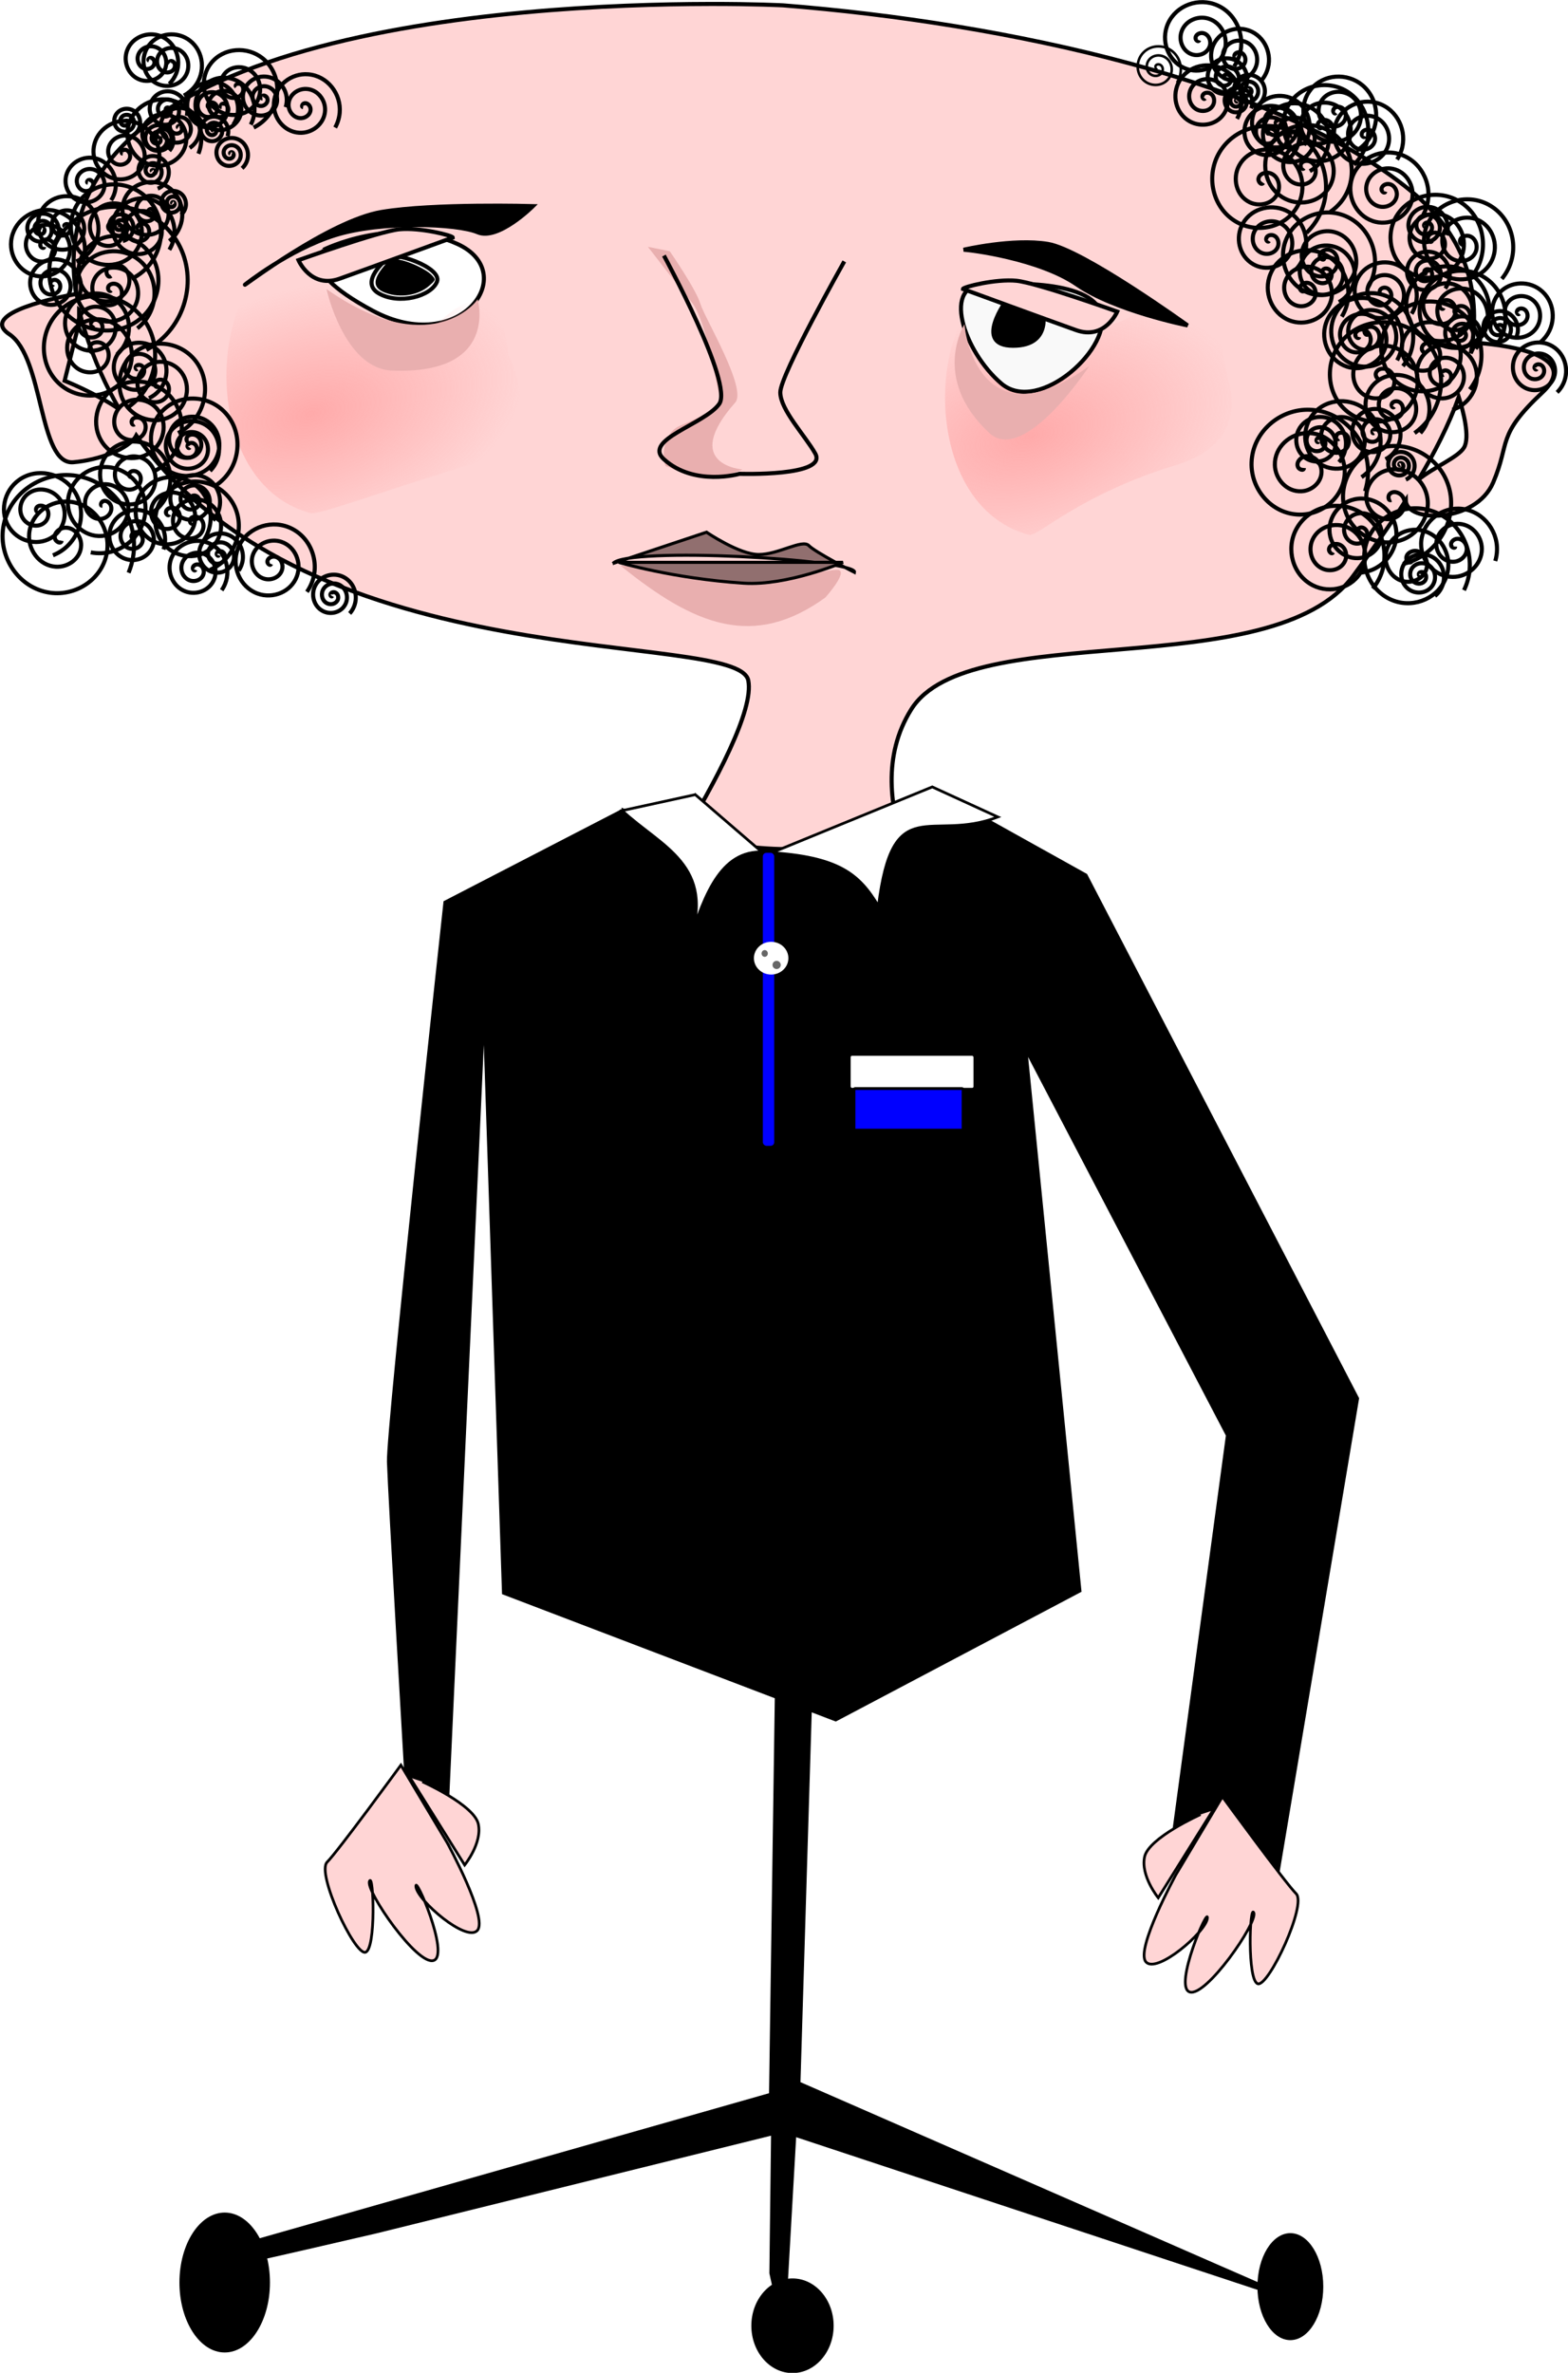 <?xml version="1.0" encoding="UTF-8" standalone="no"?>
<!-- Created with Inkscape (http://www.inkscape.org/) -->
<svg
    xmlns:inkscape="http://www.inkscape.org/namespaces/inkscape"
    xmlns:rdf="http://www.w3.org/1999/02/22-rdf-syntax-ns#"
    xmlns="http://www.w3.org/2000/svg"
    xmlns:sodipodi="http://sodipodi.sourceforge.net/DTD/sodipodi-0.dtd"
    xmlns:cc="http://creativecommons.org/ns#"
    xmlns:xlink="http://www.w3.org/1999/xlink"
    xmlns:dc="http://purl.org/dc/elements/1.1/"
    id="svg6089"
    viewBox="0 0 580.14 877.8"
    sodipodi:docname="_svgclean2.svg"
    version="1.1"
    inkscape:version="0.48.3.1 r9886"
  >
  <defs
      id="defs6091"
    >
    <linearGradient
        id="linearGradient7335"
        inkscape:collect="always"
      >
      <stop
          id="stop7337"
          style="stop-color:#ffaaaa"
          offset="0"
      />
      <stop
          id="stop7339"
          style="stop-color:#ffaaaa;stop-opacity:0"
          offset="1"
      />
    </linearGradient
    >
    <radialGradient
        id="radialGradient7599"
        xlink:href="#linearGradient7335"
        gradientUnits="userSpaceOnUse"
        cy="386.68"
        cx="236.79"
        gradientTransform="matrix(1.429 -.405 .234 .824 -15.563 168.16)"
        r="36.115"
        inkscape:collect="always"
    />
    <radialGradient
        id="radialGradient7601"
        xlink:href="#linearGradient7335"
        gradientUnits="userSpaceOnUse"
        cy="386.68"
        cx="236.79"
        gradientTransform="matrix(1.429 -.405 .234 .824 -191.99 162.8)"
        r="36.115"
        inkscape:collect="always"
    />
    <filter
        id="filter7634"
        height="1.5"
        width="1.5"
        color-interpolation-filters="sRGB"
        y="-.25"
        x="-.25"
        inkscape:label="Drop shadow"
      >
      <feGaussianBlur
          id="feGaussianBlur7636"
          result="blur"
          stdDeviation="2,600000"
          in="SourceAlpha"
      />
      <feColorMatrix
          id="feColorMatrix7638"
          values="1 0 0 0 0 0 1 0 0 0 0 0 1 0 0 0 0 0 0,504000 0 "
          type="matrix"
          result="bluralpha"
      />
      <feOffset
          id="feOffset7640"
          result="offsetBlur"
          in="bluralpha"
          dx="0,600000"
          dy="0,600000"
      />
      <feMerge
          id="feMerge7642"
        >
        <feMergeNode
            id="feMergeNode7644"
            in="offsetBlur"
        />
        <feMergeNode
            id="feMergeNode7646"
            in="SourceGraphic"
        />
      </feMerge
      >
    </filter
    >
  </defs
  >
  <sodipodi:namedview
      id="base"
      bordercolor="#666666"
      inkscape:pageshadow="2"
      inkscape:window-y="0"
      pagecolor="#ffffff"
      inkscape:window-maximized="0"
      inkscape:zoom="0.49497475"
      inkscape:window-x="0"
      inkscape:window-height="645"
      showgrid="false"
      borderopacity="1.0"
      inkscape:current-layer="g7367"
      inkscape:cx="177.961"
      inkscape:cy="418.56527"
      showguides="true"
      inkscape:guide-bbox="true"
      inkscape:window-width="674"
      inkscape:pageopacity="0.0"
      inkscape:document-units="px"
  />
  <g
      id="layer1"
      inkscape:label="Capa 1"
      inkscape:groupmode="layer"
      transform="translate(-91.749 -60.45)"
    >
    <g
        id="g7367"
        transform="matrix(1.507,0,0,1.507,-150.23,-367.4)"
      >
      <path
          id="path6099"
          inkscape:connector-curvature="0"
          sodipodi:nodetypes="ccsscscccsscssccscccscccccscc"
          style="stroke:#000000;stroke-width:1px;fill:#ffd5d5"
          d="m334.59 284.88c-46.581 0.091-165.43 6.615-155.34 71.188-3.625 0.652-24.244 4.65-16.406 9.875 8.571 5.714 7.147 32.152 15.719 31.438 6.138-0.511 13.745-3.229 15.469-6.562 42.923 60.762 147.7 47.386 150.25 60.125 2.857 14.286-36.804 69.924-36.804 69.924l52.52 12.92 32.11-23.81s-22.114-29.055-7.829-51.912c14.286-22.857 88.562-5.701 108.56-32.844 4.187-5.682 8.676-11.927 12.875-18.5 0.132 5.648 17.168 5.617 21.438-4.344 4.286-10 0.696-11.442 12.125-22.156s-16.438-12.156-16.438-12.156l-1.188 2.562c2.592-14.238-0.506-28.127-14.5-39.688-32.857-27.143-100.03-41.433-154.31-45.719 0 0-7.013-0.366-18.25-0.344zm-154.59 75.12c0.39 1.702 0.872 3.439 1.438 5.219 2.232 7.031 5.091 13.414 8.469 19.188-5.83-3.98-13.47-7.03-13.47-7.03l3.56-14.32v-3.06zm338.72 21.375c1.125 3.578 2.787 9.897 1.281 12.406-1.44 2.401-7.404 4.792-11.156 7.844 3.914-6.571 7.413-13.388 9.875-20.25z"
      />
      <path
          id="path7343"
          inkscape:connector-curvature="0"
          sodipodi:nodetypes="cssscsc"
          style="fill:url(#radialGradient7599)"
          d="m461.79 376.29s6.943 15.894-12.5 21.786c-23.571 7.143-34.001 17.697-36.071 17.143-29.662-7.938-24.368-64.165-2.857-61.786 3.921 0.434 8.214 11.071 8.214 11.071s11.071-1.429 15-1.071c3.929 0.357 24.286-18.571 28.214 12.857z"
      />
      <path
          id="path6101"
          inkscape:connector-curvature="0"
          sodipodi:nodetypes="ccsscc"
          style="stroke:#000000;stroke-width:.758px;fill:#916f6f"
          d="m311.05 422.23 22.982-7.673s8.017 5.48 12.827 5.48 10.689-3.836 12.293-2.192c1.603 1.644 11.224 6.577 11.224 6.577 0.878-3.218-55.825-6.406-59.325-2.192z"
      />
      <path
          id="path6105"
          style="stroke:#000000;stroke-width:1px;fill:#ffffff"
          inkscape:connector-curvature="0"
          d="m240 345.22s17.143-8.571 32.857-1.429c15.714 7.143 0.714 27.857-20.714 16.429-21.429-11.429-10-15.714-12.143-15z"
      />
      <path
          id="path6107"
          style="stroke:#000000;stroke-width:1px;fill:#f9f9f9"
          inkscape:connector-curvature="0"
          d="m402.86 353.79s24.286-2.143 27.857 6.429c3.571 8.571-15 25.714-24.286 17.857-9.286-7.857-15-25-3.571-24.286z"
      />
      <path
          id="path7333"
          inkscape:connector-curvature="0"
          sodipodi:nodetypes="cssscsc"
          style="fill:url(#radialGradient7601)"
          d="m285.36 370.93s10.872 20.894-8.571 26.786c-23.571 7.143-37.93 12.697-40 12.143-29.662-7.938-24.368-64.165-2.857-61.786 3.921 0.434 8.214 11.071 8.214 11.071s11.071 13.929 15 14.286c3.929 0.357 24.286-33.929 28.214-2.5z"
      />
      <path
          id="path6109"
          style="stroke:#000000;stroke-width:1px;fill:none"
          inkscape:connector-curvature="0"
          d="m255.71 347.36s-7.143 5.714-2.143 8.571 12.857 0.714 14.286-2.857c1.429-3.571-11.429-7.857-12.143-5.714z"
      />
      <path
          id="path6111"
          style="stroke:#000000;stroke-width:1px;fill:#000000"
          inkscape:connector-curvature="0"
          d="m407.86 357.36s-8.571 11.429 1.429 11.429 7.143-9.286 7.143-9.286l-8.571-2.143z"
      />
      <path
          id="path6113"
          style="stroke:#000000;stroke-width:1px;fill:#000000"
          inkscape:connector-curvature="0"
          d="m220.71 353.79s10.714-8.571 22.143-12.143c11.429-3.571 30-2.857 35-0.714s13.571-6.429 13.571-6.429-24.286-0.714-37.143 1.429-34.286 18.571-33.571 17.857z"
      />
      <path
          id="path6115"
          style="stroke:#000000;stroke-width:1px;fill:#000000"
          inkscape:connector-curvature="0"
          d="m397.14 345.22s12.143-2.857 20.714-1.429c8.571 1.429 34.286 20 34.286 20s-17.857-3.571-27.143-10c-9.286-6.429-26.429-8.571-27.857-8.571z"
      />
      <path
          id="path6119"
          inkscape:connector-curvature="0"
          sodipodi:nodetypes="ccsc"
          style="fill:#e9afaf"
          d="m277.84 357.38c-0.588 1.014-11.969 15.101-37.129-2.522 0 0 4.306 19.534 16.076 20.018 26.429 1.071 21.054-17.496 21.054-17.496z"
      />
      <path
          id="path6133"
          style="stroke:#000000;stroke-width:1px;fill:none"
          sodipodi:revolution="2.565913"
          sodipodi:radius="7.1428571"
          d="m182.14 328.79c-0.408-0.095-0.073-0.597 0.158-0.678 0.626-0.22 1.153 0.43 1.197 0.994 0.08 1.009-0.89 1.736-1.83 1.717-1.379-0.028-2.33-1.354-2.236-2.666 0.125-1.748 1.82-2.929 3.502-2.756 2.117 0.218 3.53 2.285 3.275 4.338-0.309 2.486-2.752 4.133-5.174 3.795-2.855-0.398-4.736-3.218-4.314-6.01 0.487-3.224 3.684-5.34 6.846-4.834 3.592 0.575 5.944 4.151 5.353 7.682-0.161 0.963-0.527 1.888-1.063 2.704"
          sodipodi:argument="-15.478605"
          sodipodi:cy="328.79074"
          sodipodi:cx="182.14285"
          sodipodi:t0="0"
          sodipodi:type="spiral"
          sodipodi:expansion="1"
      />
      <path
          id="path6135"
          style="stroke:#000000;stroke-width:1px;fill:none"
          sodipodi:revolution="2.565913"
          sodipodi:radius="3.8465464"
          d="m191.43 313.79c-0.161-0.158 0.134-0.295 0.263-0.267 0.35 0.074 0.41 0.521 0.272 0.793-0.246 0.486-0.895 0.549-1.323 0.277-0.627-0.399-0.693-1.275-0.282-1.853 0.547-0.769 1.657-0.838 2.382-0.287 0.913 0.693 0.984 2.04 0.292 2.913-0.838 1.057-2.423 1.131-3.442 0.297-1.202-0.983-1.278-2.806-0.302-3.972 1.127-1.346 3.19-1.425 4.502-0.307 1.492 1.27 1.572 3.574 0.312 5.032-0.344 0.398-0.771 0.721-1.246 0.946"
          sodipodi:argument="-14.931817"
          sodipodi:cy="313.79074"
          sodipodi:cx="191.42857"
          sodipodi:t0="0"
          sodipodi:type="spiral"
          sodipodi:expansion="1"
      />
      <path
          id="path6137"
          style="stroke:#000000;stroke-width:1px;fill:none"
          sodipodi:revolution="2.565913"
          sodipodi:radius="5.7587557"
          d="m204.29 315.22c-0.271-0.201 0.137-0.465 0.334-0.451 0.534 0.038 0.715 0.687 0.568 1.119-0.264 0.772-1.214 1-1.904 0.685-1.012-0.462-1.291-1.748-0.802-2.688 0.652-1.254 2.284-1.585 3.473-0.919 1.497 0.839 1.881 2.821 1.036 4.258-1.024 1.741-3.359 2.178-5.043 1.152-1.985-1.208-2.475-3.897-1.269-5.828 1.392-2.229 4.435-2.772 6.613-1.386 2.474 1.575 3.07 4.973 1.503 7.397-0.427 0.661-0.994 1.229-1.652 1.661"
          sodipodi:argument="-15.070457"
          sodipodi:cy="315.21933"
          sodipodi:cx="204.28572"
          sodipodi:t0="0"
          sodipodi:type="spiral"
          sodipodi:expansion="1"
      />
      <path
          id="path6139"
          style="stroke:#000000;stroke-width:1px;fill:none"
          sodipodi:revolution="2.565913"
          sodipodi:radius="4.5175395"
          d="m197.86 325.93c-0.178-0.196 0.177-0.336 0.326-0.295 0.405 0.111 0.445 0.639 0.265 0.948-0.322 0.553-1.088 0.582-1.57 0.234-0.707-0.511-0.724-1.543-0.203-2.191 0.695-0.864 2.001-0.868 2.813-0.172 1.022 0.876 1.013 2.459 0.141 3.435-1.056 1.181-2.919 1.158-4.056 0.111-1.341-1.235-1.304-3.378-0.08-4.678 1.414-1.501 3.838-1.45 5.3-0.049 1.661 1.592 1.597 4.298 0.018 5.922-0.43 0.443-0.954 0.792-1.526 1.023"
          sodipodi:argument="-14.873061"
          sodipodi:cy="325.93362"
          sodipodi:cx="197.85715"
          sodipodi:t0="0"
          sodipodi:type="spiral"
          sodipodi:expansion="1"
      />
      <path
          id="path6141"
          style="stroke:#000000;stroke-width:1px;fill:none"
          sodipodi:revolution="2.565913"
          sodipodi:radius="3.6421568"
          d="m190 339.51c-0.123-0.175 0.175-0.251 0.291-0.204 0.313 0.129 0.292 0.555 0.117 0.785-0.313 0.411-0.928 0.357-1.279 0.03-0.515-0.48-0.425-1.307 0.057-1.773 0.642-0.622 1.687-0.494 2.268 0.144 0.73 0.803 0.564 2.069-0.23 2.762-0.963 0.84-2.451 0.635-3.256-0.317-0.949-1.122-0.706-2.833 0.404-3.751 1.281-1.059 3.216-0.776 4.245 0.491 1.17 1.44 0.848 3.598-0.578 4.739-0.389 0.311-0.842 0.538-1.323 0.666"
          sodipodi:argument="-14.748706"
          sodipodi:cy="339.50504"
          sodipodi:cx="190"
          sodipodi:t0="0"
          sodipodi:type="spiral"
          sodipodi:expansion="1"
      />
      <path
          id="path6143"
          style="stroke:#000000;stroke-width:1px;fill:none"
          sodipodi:revolution="2.565913"
          sodipodi:radius="4.5736604"
          d="m170.71 340.22c-0.238-0.124 0.05-0.382 0.207-0.395 0.423-0.036 0.646 0.451 0.583 0.808-0.112 0.638-0.83 0.934-1.409 0.772-0.851-0.238-1.228-1.212-0.96-2.011 0.357-1.064 1.597-1.525 2.612-1.148 1.278 0.474 1.823 1.982 1.337 3.213-0.589 1.492-2.367 2.122-3.815 1.525-1.706-0.704-2.421-2.753-1.713-4.416 0.818-1.921 3.139-2.721 5.018-1.901 2.135 0.931 3.021 3.524 2.09 5.619-0.254 0.571-0.629 1.086-1.091 1.506"
          sodipodi:argument="-15.226051"
          sodipodi:cy="340.21933"
          sodipodi:cx="170.71428"
          sodipodi:t0="0"
          sodipodi:type="spiral"
          sodipodi:expansion="1"
      />
      <path
          id="path6145"
          style="stroke:#000000;stroke-width:1px;fill:none"
          sodipodi:revolution="2.565913"
          sodipodi:radius="9.035079"
          d="m176.43 339.51c-0.356-0.393 0.354-0.673 0.653-0.591 0.809 0.222 0.889 1.277 0.529 1.896-0.644 1.107-2.175 1.164-3.139 0.468-1.415-1.022-1.448-3.086-0.406-4.383 1.389-1.728 4.001-1.736 5.626-0.344 2.045 1.751 2.026 4.919 0.283 6.87-2.111 2.363-5.837 2.317-8.113 0.221-2.682-2.47-2.609-6.756-0.16-9.356 2.827-3.002 7.676-2.901 10.6-0.098 3.322 3.185 3.193 8.596 0.036 11.843-0.861 0.885-1.907 1.584-3.052 2.046"
          sodipodi:argument="-14.873061"
          sodipodi:cy="339.50504"
          sodipodi:cx="176.42857"
          sodipodi:t0="0"
          sodipodi:type="spiral"
          sodipodi:expansion="1"
      />
      <path
          id="path6147"
          style="stroke:#000000;stroke-width:1px;fill:none"
          sodipodi:revolution="2.565913"
          sodipodi:radius="9.3131466"
          d="m190.71 321.65c-0.54-0.083-0.154-0.768 0.138-0.897 0.792-0.348 1.541 0.444 1.656 1.173 0.204 1.304-0.984 2.345-2.208 2.415-1.796 0.102-3.165-1.528-3.174-3.242-0.012-2.285 2.073-3.99 4.277-3.933 2.774 0.072 4.818 2.618 4.691 5.312-0.153 3.262-3.164 5.648-6.346 5.45-3.751-0.232-6.479-3.709-6.209-7.381 0.311-4.239 4.255-7.31 8.416-6.968 4.728 0.388 8.142 4.801 7.727 9.451-0.113 1.268-0.496 2.507-1.111 3.621"
          sodipodi:argument="-15.555377"
          sodipodi:cy="321.64789"
          sodipodi:cx="190.71428"
          sodipodi:t0="0"
          sodipodi:type="spiral"
          sodipodi:expansion="1"
      />
      <path
          id="path6149"
          style="stroke:#000000;stroke-width:1px;fill:none"
          sodipodi:revolution="2.565913"
          sodipodi:radius="3.5714285"
          d="m202.86 333.79c-0.182-0.103 0.049-0.297 0.171-0.303 0.331-0.018 0.493 0.368 0.435 0.645-0.103 0.495-0.67 0.709-1.119 0.568-0.658-0.207-0.929-0.976-0.7-1.593 0.305-0.822 1.284-1.151 2.067-0.832 0.986 0.401 1.375 1.591 0.965 2.541-0.496 1.15-1.899 1.599-3.015 1.097-1.314-0.591-1.823-2.208-1.229-3.489 0.685-1.479 2.516-2.047 3.963-1.362 1.644 0.779 2.272 2.824 1.494 4.437-0.212 0.44-0.517 0.833-0.889 1.149"
          sodipodi:argument="-15.194812"
          sodipodi:cy="333.79074"
          sodipodi:cx="202.85715"
          sodipodi:t0="0"
          sodipodi:type="spiral"
          sodipodi:expansion="1"
      />
      <path
          id="path6151"
          style="stroke:#000000;stroke-width:1px;fill:none"
          sodipodi:revolution="2.565913"
          sodipodi:radius="8.7189684"
          d="m197.14 335.93c-0.437-0.265 0.142-0.72 0.441-0.726 0.81-0.017 1.174 0.937 1.011 1.608-0.291 1.201-1.692 1.675-2.775 1.296-1.589-0.557-2.188-2.456-1.581-3.942 0.81-1.98 3.224-2.706 5.109-1.866 2.373 1.058 3.227 3.993 2.151 6.277-1.303 2.766-4.762 3.748-7.444 2.436-3.16-1.547-4.271-5.532-2.721-8.611 1.79-3.554 6.303-4.794 9.778-3.006 3.949 2.032 5.318 7.073 3.291 10.945-0.553 1.056-1.329 1.99-2.26 2.732"
          sodipodi:argument="-15.162036"
          sodipodi:cy="335.93362"
          sodipodi:cx="197.14285"
          sodipodi:t0="0"
          sodipodi:type="spiral"
          sodipodi:expansion="1"
      />
      <path
          id="path6153"
          style="stroke:#000000;stroke-width:1px;fill:none"
          sodipodi:revolution="2.565913"
          sodipodi:radius="4.5736604"
          d="m217.14 321.65c-0.238-0.124 0.05-0.382 0.207-0.395 0.423-0.036 0.646 0.451 0.583 0.808-0.112 0.638-0.83 0.934-1.409 0.772-0.851-0.238-1.228-1.212-0.96-2.011 0.357-1.064 1.597-1.525 2.612-1.148 1.278 0.474 1.823 1.982 1.337 3.213-0.589 1.492-2.367 2.122-3.815 1.525-1.706-0.704-2.421-2.753-1.713-4.416 0.818-1.921 3.139-2.721 5.018-1.901 2.135 0.931 3.021 3.524 2.09 5.619-0.254 0.571-0.629 1.086-1.091 1.506"
          sodipodi:argument="-15.226051"
          sodipodi:cy="321.64789"
          sodipodi:cx="217.14285"
          sodipodi:t0="0"
          sodipodi:type="spiral"
          sodipodi:expansion="1"
      />
      <path
          id="path6155"
          style="stroke:#000000;stroke-width:1px;fill:none"
          sodipodi:revolution="2.565913"
          sodipodi:radius="7.5929613"
          d="m197.14 298.79c-0.403-0.189 0.056-0.636 0.314-0.67 0.7-0.091 1.104 0.701 1.026 1.297-0.139 1.067-1.308 1.609-2.281 1.383-1.429-0.333-2.125-1.921-1.739-3.265 0.515-1.791 2.537-2.646 4.248-2.095 2.154 0.693 3.169 3.154 2.452 5.232-0.868 2.517-3.771 3.693-6.216 2.808-2.881-1.042-4.218-4.388-3.165-7.199 1.216-3.245 5.006-4.743 8.183-3.521 3.61 1.388 5.269 5.624 3.877 9.167-0.379 0.966-0.963 1.848-1.7 2.578"
          sodipodi:argument="-15.270141"
          sodipodi:cy="298.79074"
          sodipodi:cx="197.14285"
          sodipodi:t0="0"
          sodipodi:type="spiral"
          sodipodi:expansion="1"
      />
      <path
          id="path6157"
          style="stroke:#000000;stroke-width:1px;fill:none"
          sodipodi:revolution="2.565913"
          sodipodi:radius="4.0406103"
          d="m199.29 318.08c-0.221-0.086 0.007-0.34 0.143-0.367 0.368-0.073 0.611 0.333 0.591 0.652-0.036 0.571-0.637 0.901-1.162 0.815-0.77-0.126-1.197-0.945-1.039-1.672 0.21-0.969 1.253-1.495 2.182-1.263 1.168 0.292 1.794 1.562 1.487 2.691-0.372 1.367-1.871 2.094-3.201 1.711-1.567-0.451-2.395-2.181-1.935-3.711 0.531-1.766 2.49-2.696 4.22-2.159 1.966 0.609 2.997 2.8 2.383 4.73-0.167 0.526-0.446 1.015-0.811 1.429"
          sodipodi:argument="-15.336708"
          sodipodi:cy="318.07648"
          sodipodi:cx="199.28572"
          sodipodi:t0="0"
          sodipodi:type="spiral"
          sodipodi:expansion="1"
      />
      <path
          id="path6159"
          style="stroke:#000000;stroke-width:1px;fill:none"
          sodipodi:revolution="2.565913"
          sodipodi:radius="10.879676"
          d="m218.57 305.22c-0.466-0.436 0.357-0.843 0.724-0.774 0.994 0.186 1.195 1.444 0.825 2.222-0.662 1.393-2.494 1.615-3.72 0.875-1.8-1.085-2.047-3.559-0.926-5.219 1.494-2.213 4.628-2.483 6.717-0.976 2.629 1.897 2.923 5.7 1.026 8.215-2.297 3.046-6.773 3.364-9.713 1.077-3.465-2.695-3.806-7.847-1.127-11.212 3.093-3.885 8.921-4.248 12.71-1.178 4.305 3.489 4.692 9.996 1.228 14.208-0.944 1.148-2.13 2.092-3.458 2.761"
          sodipodi:argument="-14.956203"
          sodipodi:cy="305.21933"
          sodipodi:cx="218.57143"
          sodipodi:t0="0"
          sodipodi:type="spiral"
          sodipodi:expansion="1"
      />
      <path
          id="path6161"
          style="stroke:#000000;stroke-width:1px;fill:none"
          sodipodi:revolution="2.565913"
          sodipodi:radius="3.8465464"
          d="m212.86 315.93c-0.225 0.008-0.121-0.3-0.013-0.375 0.295-0.202 0.66 0.062 0.762 0.349 0.183 0.514-0.22 1.027-0.711 1.149-0.721 0.179-1.401-0.378-1.536-1.073-0.18-0.927 0.536-1.778 1.435-1.923 1.131-0.183 2.156 0.694 2.31 1.797 0.187 1.336-0.852 2.534-2.159 2.698-1.54 0.192-2.913-1.01-3.085-2.521-0.198-1.744 1.168-3.292 2.883-3.472 1.949-0.204 3.672 1.326 3.859 3.245 0.051 0.523-0.01 1.056-0.174 1.555"
          sodipodi:argument="-15.7416"
          sodipodi:cy="315.93362"
          sodipodi:cx="212.85715"
          sodipodi:t0="0"
          sodipodi:type="spiral"
          sodipodi:expansion="1"
      />
      <path
          id="path6167"
          style="stroke:#000000;stroke-width:1px;fill:none"
          sodipodi:revolution="2.565913"
          sodipodi:radius="8.6307468"
          d="m202.14 299.51c-0.377-0.337 0.269-0.675 0.561-0.627 0.791 0.13 0.972 1.124 0.692 1.748-0.501 1.116-1.95 1.324-2.936 0.758-1.446-0.83-1.685-2.787-0.824-4.123 1.147-1.781 3.628-2.049 5.31-0.89 2.118 1.459 2.417 4.47 0.956 6.498-1.769 2.456-5.314 2.785-7.685 1.022-2.795-2.078-3.154-6.158-1.087-8.873 2.386-3.134 7.002-3.523 10.06-1.153 3.474 2.693 3.893 7.847 1.219 11.247-0.729 0.927-1.653 1.696-2.695 2.249"
          sodipodi:argument="-14.977938"
          sodipodi:cy="299.50504"
          sodipodi:cx="202.14285"
          sodipodi:t0="0"
          sodipodi:type="spiral"
          sodipodi:expansion="1"
      />
      <path
          id="path6169"
          style="stroke:#000000;stroke-width:1px;fill:none"
          sodipodi:revolution="2.565913"
          sodipodi:radius="5.2000785"
          d="m201.43 310.93c-0.302 0.041-0.205-0.387-0.069-0.502 0.369-0.312 0.896-0.007 1.073 0.365 0.317 0.665-0.154 1.412-0.798 1.643-0.945 0.34-1.937-0.315-2.214-1.232-0.369-1.221 0.476-2.465 1.665-2.784 1.496-0.402 2.995 0.636 3.355 2.098 0.436 1.771-0.797 3.526-2.532 3.926-2.045 0.471-4.057-0.957-4.496-2.965-0.507-2.319 1.117-4.589 3.398-5.067 2.592-0.543 5.121 1.277 5.637 3.832 0.141 0.697 0.133 1.421-0.02 2.115"
          sodipodi:argument="-15.843807"
          sodipodi:cy="310.93362"
          sodipodi:cx="201.42857"
          sodipodi:t0="0"
          sodipodi:type="spiral"
          sodipodi:expansion="1"
      />
      <path
          id="path6171"
          style="stroke:#000000;stroke-width:1px;fill:none"
          sodipodi:revolution="2.565913"
          sodipodi:radius="8.3299313"
          d="m215 310.22c-0.484-0.061-0.156-0.683 0.102-0.805 0.7-0.33 1.389 0.361 1.508 1.01 0.214 1.161-0.824 2.12-1.917 2.211-1.603 0.133-2.865-1.291-2.914-2.824-0.065-2.043 1.759-3.616 3.732-3.617 2.482-0.001 4.369 2.228 4.32 4.639-0.06 2.921-2.696 5.124-5.546 5.023-3.359-0.12-5.88-3.164-5.726-6.454 0.178-3.798 3.633-6.636 7.361-6.428 4.236 0.236 7.393 4.101 7.131 8.268-0.071 1.136-0.384 2.253-0.908 3.264"
          sodipodi:argument="-15.581687"
          sodipodi:cy="310.21933"
          sodipodi:cx="215"
          sodipodi:t0="0"
          sodipodi:type="spiral"
          sodipodi:expansion="1"
      />
      <path
          id="path6173"
          style="stroke:#000000;stroke-width:1px;fill:none"
          sodipodi:revolution="2.565913"
          sodipodi:radius="6.10286"
          d="m225 308.08c-0.357 0.02-0.203-0.472-0.033-0.594 0.461-0.331 1.048 0.076 1.22 0.528 0.308 0.808-0.313 1.637-1.089 1.847-1.138 0.308-2.236-0.551-2.474-1.649-0.317-1.464 0.789-2.839 2.21-3.1 1.788-0.329 3.443 1.027 3.727 2.771 0.343 2.112-1.264 4.049-3.332 4.353-2.436 0.358-4.656-1.502-4.98-3.893-0.374-2.76 1.739-5.263 4.453-5.606 3.084-0.391 5.87 1.977 6.233 5.014 0.099 0.828 0.021 1.675-0.223 2.472"
          sodipodi:argument="-15.763336"
          sodipodi:cy="308.07648"
          sodipodi:cx="225"
          sodipodi:t0="0"
          sodipodi:type="spiral"
          sodipodi:expansion="1"
      />
      <path
          id="path6181"
          style="stroke:#000000;stroke-width:1px;fill:none"
          sodipodi:revolution="2.565913"
          sodipodi:radius="9.3131466"
          d="m235 310.22c-0.54-0.083-0.154-0.768 0.138-0.897 0.792-0.348 1.541 0.444 1.656 1.173 0.204 1.304-0.984 2.345-2.208 2.415-1.796 0.102-3.165-1.528-3.174-3.242-0.012-2.285 2.073-3.99 4.277-3.933 2.774 0.072 4.818 2.618 4.691 5.312-0.153 3.262-3.164 5.648-6.346 5.45-3.751-0.232-6.479-3.709-6.209-7.381 0.311-4.239 4.255-7.31 8.416-6.968 4.728 0.388 8.142 4.801 7.727 9.451-0.113 1.268-0.496 2.507-1.111 3.621"
          sodipodi:argument="-15.555377"
          sodipodi:cy="310.21933"
          sodipodi:cx="235"
          sodipodi:t0="0"
          sodipodi:type="spiral"
          sodipodi:expansion="1"
      />
      <path
          id="path6269"
          style="stroke:#000000;stroke-width:1px;fill:none"
          sodipodi:revolution="2.7350111"
          sodipodi:radius="4.5175395"
          d="m420 308.08c-0.242 0.056-0.195-0.299-0.093-0.402 0.276-0.281 0.726-0.073 0.898 0.216 0.307 0.516-0.02 1.157-0.525 1.393-0.742 0.346-1.595-0.111-1.889-0.834-0.391-0.964 0.202-2.036 1.143-2.384 1.184-0.438 2.478 0.293 2.88 1.452 0.486 1.405-0.383 2.921-1.762 3.375-1.624 0.535-3.364-0.474-3.87-2.071-0.585-1.844 0.564-3.808 2.38-4.366 2.063-0.634 4.252 0.654 4.861 2.689 0.637 2.125-0.558 4.404-2.594 5.217"
          transform="translate(46.924,-2.011)"
          sodipodi:argument="-15.935535"
          sodipodi:cy="308.07648"
          sodipodi:cx="420"
          sodipodi:t0="0"
          sodipodi:type="spiral"
          sodipodi:expansion="1"
      />
      <path
          id="path6285"
          style="stroke:#000000;stroke-width:1px;fill:none"
          sodipodi:revolution="2.7166402"
          sodipodi:radius="9.7153358"
          d="m431.43 293.79c-0.4 0.36-0.682-0.362-0.598-0.665 0.229-0.821 1.3-0.898 1.927-0.531 1.122 0.658 1.175 2.214 0.464 3.19-1.043 1.433-3.139 1.46-4.453 0.397-1.75-1.417-1.749-4.07-0.33-5.715 1.786-2.07 5.003-2.04 6.978-0.263 2.392 2.152 2.332 5.937 0.196 8.241-2.518 2.715-6.871 2.625-9.503 0.129-3.039-2.882-2.919-7.806-0.062-10.766 3.246-3.363 8.742-3.213 12.028 0.005 3.129 3.063 3.551 8.04 1.209 11.692"
          transform="matrix(.626 0 0 .626 174.55 116.67)"
          sodipodi:argument="-16.440357"
          sodipodi:cy="293.79074"
          sodipodi:cx="431.42856"
          sodipodi:t0="0"
          sodipodi:type="spiral"
          sodipodi:expansion="1"
      />
      <path
          id="path6299"
          style="stroke:#000000;stroke-width:1px;fill:none"
          sodipodi:revolution="2.7298727"
          sodipodi:radius="3.8652821"
          d="m464.29 308.79c-0.119 0.177-0.297-0.072-0.294-0.197 0.008-0.337 0.412-0.471 0.688-0.391 0.495 0.143 0.666 0.735 0.488 1.179-0.261 0.651-1.063 0.866-1.67 0.586-0.81-0.374-1.067-1.392-0.683-2.161 0.484-0.968 1.721-1.27 2.652-0.78 1.127 0.593 1.473 2.051 0.877 3.143-0.702 1.287-2.382 1.676-3.635 0.974-1.447-0.811-1.88-2.712-1.071-4.126 0.919-1.606 3.042-2.083 4.617-1.168 1.603 0.932 2.211 2.985 1.488 4.67"
          sodipodi:argument="-16.688648"
          sodipodi:cy="308.79074"
          sodipodi:cx="464.28571"
          sodipodi:t0="0"
          sodipodi:type="spiral"
          sodipodi:expansion="1"
      />
      <path
          id="path6301"
          style="stroke:#000000;stroke-width:1px;fill:none"
          sodipodi:revolution="2.7298727"
          sodipodi:radius="9.583149"
          d="m477.86 317.36c-0.498 0.175-0.481-0.586-0.29-0.828 0.518-0.658 1.518-0.323 1.947 0.248 0.768 1.02 0.228 2.449-0.785 3.065-1.487 0.904-3.396 0.136-4.184-1.323-1.05-1.945-0.046-4.348 1.861-5.302 2.4-1.201 5.303 0.042 6.421 2.399 1.354 2.854-0.131 6.26-2.937 7.54-3.307 1.508-7.217-0.218-8.658-3.475-1.664-3.76 0.306-8.175 4.013-9.777 4.212-1.819 9.134 0.393 10.895 4.55 1.793 4.233-0.055 9.208-3.996 11.475"
          sodipodi:argument="-16.045147"
          sodipodi:cy="317.36218"
          sodipodi:cx="477.85715"
          sodipodi:t0="0"
          sodipodi:type="spiral"
          sodipodi:expansion="1"
      />
      <path
          id="path6303"
          style="stroke:#000000;stroke-width:1px;fill:none"
          sodipodi:revolution="2.7298727"
          sodipodi:radius="9.3131466"
          d="m456.43 308.08c-0.328 0.395-0.694-0.247-0.656-0.545 0.102-0.807 1.103-1.028 1.746-0.767 1.15 0.466 1.414 1.927 0.878 2.947-0.787 1.497-2.762 1.811-4.148 0.989-1.848-1.096-2.213-3.6-1.1-5.349 1.4-2.201 4.441-2.616 6.55-1.211 2.555 1.702 3.021 5.282 1.322 7.751-2.002 2.91-6.123 3.427-8.952 1.433-3.266-2.301-3.833-6.966-1.544-10.153 2.6-3.622 7.808-4.239 11.354-1.656 3.611 2.631 4.558 7.701 2.407 11.561"
          sodipodi:argument="-16.585567"
          sodipodi:cy="308.07648"
          sodipodi:cx="456.42856"
          sodipodi:t0="0"
          sodipodi:type="spiral"
          sodipodi:expansion="1"
      />
      <path
          id="path6305"
          style="stroke:#000000;stroke-width:1px;fill:none"
          sodipodi:revolution="2.7298727"
          sodipodi:radius="8.1441097"
          d="m474.29 314.51c-0.318 0.317-0.584-0.272-0.526-0.528 0.156-0.694 1.045-0.804 1.583-0.524 0.963 0.5 1.073 1.794 0.522 2.638-0.808 1.238-2.554 1.35-3.693 0.52-1.518-1.106-1.63-3.317-0.517-4.748 1.4-1.801 4.081-1.912 5.802-0.515 2.084 1.692 2.195 4.847 0.513 6.857-1.982 2.369-5.613 2.479-7.912 0.511-2.654-2.272-2.763-6.38-0.508-8.967 2.562-2.939 7.147-3.047 10.021-0.506 2.927 2.588 3.334 7.08 1.144 10.263"
          sodipodi:argument="-16.491253"
          sodipodi:cy="314.50504"
          sodipodi:cx="474.28571"
          sodipodi:t0="0"
          sodipodi:type="spiral"
          sodipodi:expansion="1"
      />
      <path
          id="path6307"
          style="stroke:#000000;stroke-width:1px;fill:none"
          sodipodi:revolution="2.7963979"
          sodipodi:radius="12.111663"
          d="m485 315.22c-0.348 0.551-0.914-0.197-0.916-0.578-0.004-1.032 1.22-1.475 2.072-1.253 1.524 0.397 2.098 2.193 1.591 3.565-0.744 2.014-3.178 2.735-5.059 1.929-2.506-1.075-3.378-4.168-2.266-6.553 1.4-3.001 5.159-4.025 8.046-2.604 3.497 1.721 4.673 6.151 2.941 9.54-2.041 3.993-7.144 5.322-11.033 3.279-4.49-2.359-5.972-8.137-3.617-12.527 2.676-4.988 9.131-6.622 14.021-3.954 5.486 2.993 7.273 10.125 4.292 15.514-0.566 1.023-1.283 1.962-2.12 2.778"
          sodipodi:argument="-16.71567"
          sodipodi:cy="315.21933"
          sodipodi:cx="485"
          sodipodi:t0="0"
          sodipodi:type="spiral"
          sodipodi:expansion="1"
      />
      <path
          id="path6309"
          style="stroke:#000000;stroke-width:1px;fill:none"
          sodipodi:revolution="2.7963979"
          sodipodi:radius="12.494897"
          d="m480.71 325.22c-0.453 0.497-0.893-0.365-0.826-0.752 0.182-1.05 1.505-1.278 2.33-0.899 1.476 0.678 1.735 2.606 0.973 3.908-1.119 1.911-3.722 2.205-5.486 1.046-2.352-1.544-2.68-4.843-1.12-7.064 1.963-2.796 5.966-3.158 8.643-1.193 3.241 2.379 3.637 7.091 1.267 10.22-2.793 3.688-8.216 4.117-11.799 1.34-4.136-3.206-4.598-9.343-1.414-13.377 3.618-4.584 10.469-5.08 14.955-1.487 5.032 4.03 5.561 11.596 1.561 16.533-0.76 0.937-1.657 1.761-2.655 2.439"
          sodipodi:argument="-16.539909"
          sodipodi:cy="325.21933"
          sodipodi:cx="480.71429"
          sodipodi:t0="0"
          sodipodi:type="spiral"
          sodipodi:expansion="1"
      />
      <path
          id="path6311"
          style="stroke:#000000;stroke-width:1px;fill:none"
          sodipodi:revolution="2.7883739"
          sodipodi:radius="16.241482"
          d="m470.71 328.79c-0.508 0.714-1.213-0.332-1.187-0.844 0.071-1.387 1.747-1.891 2.875-1.529 2.017 0.646 2.655 3.1 1.872 4.905-1.148 2.649-4.471 3.437-6.936 2.215-3.286-1.629-4.228-5.847-2.557-8.966 2.102-3.926 7.226-5.022 10.997-2.9 4.568 2.57 5.819 8.606 3.243 13.028-3.036 5.211-9.987 6.617-15.058 3.585-5.855-3.5-7.416-11.369-3.928-17.089 3.963-6.499 12.752-8.216 19.12-4.271 7.144 4.426 9.016 14.134 4.613 21.15-0.69 1.1-1.515 2.115-2.448 3.018"
          sodipodi:argument="-16.660534"
          sodipodi:cy="328.79074"
          sodipodi:cx="470.71429"
          sodipodi:t0="0"
          sodipodi:type="spiral"
          sodipodi:expansion="1"
      />
      <path
          id="path6313"
          style="stroke:#000000;stroke-width:1px;fill:none"
          sodipodi:revolution="2.7883739"
          sodipodi:radius="7.9859571"
          d="m485.71 350.93c-0.328 0.279-0.538-0.305-0.464-0.545 0.201-0.652 1.061-0.69 1.555-0.382 0.883 0.551 0.891 1.798 0.301 2.564-0.867 1.124-2.546 1.099-3.573 0.219-1.37-1.173-1.31-3.297-0.138-4.583 1.476-1.618 4.05-1.522 5.592-0.056 1.867 1.776 1.736 4.804-0.025 6.601-2.076 2.118-5.559 1.95-7.611-0.107-2.369-2.375-2.164-6.314 0.189-8.62 2.673-2.62 7.069-2.378 9.629 0.27 2.872 2.971 2.593 7.825-0.352 10.638-0.462 0.441-0.977 0.826-1.531 1.143"
          sodipodi:argument="-16.412722"
          sodipodi:cy="350.93362"
          sodipodi:cx="485.71429"
          sodipodi:t0="0"
          sodipodi:type="spiral"
          sodipodi:expansion="1"
      />
      <path
          id="path6315"
          style="stroke:#000000;stroke-width:1px;fill:none"
          sodipodi:revolution="2.7883739"
          sodipodi:radius="9.6097317"
          d="m472.14 343.08c-0.291 0.429-0.722-0.181-0.713-0.484 0.025-0.821 1.01-1.14 1.681-0.941 1.201 0.357 1.609 1.8 1.169 2.878-0.646 1.581-2.601 2.09-4.075 1.398-1.964-0.922-2.575-3.405-1.626-5.272 1.194-2.349 4.211-3.062 6.469-1.854 2.735 1.463 3.551 5.017 2.083 7.666-1.73 3.121-5.824 4.04-8.862 2.311-3.508-1.996-4.531-6.632-2.539-10.059 2.262-3.895 7.439-5.021 11.256-2.768 4.282 2.528 5.512 8.247 2.996 12.453-0.394 0.659-0.869 1.27-1.41 1.816"
          sodipodi:argument="-16.681889"
          sodipodi:cy="343.07648"
          sodipodi:cx="472.14285"
          sodipodi:t0="0"
          sodipodi:type="spiral"
          sodipodi:expansion="1"
      />
      <path
          id="path6317"
          style="stroke:#000000;stroke-width:1px;fill:none"
          sodipodi:revolution="2.7883739"
          sodipodi:radius="11.293849"
          d="m480.71 355.22c-0.217 0.569-0.874-0.012-0.946-0.361-0.194-0.946 0.846-1.578 1.668-1.531 1.47 0.083 2.328 1.623 2.116 2.975-0.311 1.983-2.409 3.094-4.282 2.702-2.496-0.523-3.866-3.197-3.287-5.589 0.729-3.01 3.987-4.642 6.896-3.872 3.523 0.932 5.419 4.777 4.457 8.203-1.134 4.037-5.567 6.197-9.51 5.042-4.552-1.334-6.977-6.358-5.628-10.817 1.533-5.067 7.149-7.756 12.124-6.213 5.581 1.732 8.536 7.94 6.798 13.431-0.273 0.861-0.65 1.688-1.121 2.459"
          sodipodi:argument="-16.914326"
          sodipodi:cy="355.21933"
          sodipodi:cx="480.71429"
          sodipodi:t0="0"
          sodipodi:type="spiral"
          sodipodi:expansion="1"
      />
      <path
          id="path6319"
          style="stroke:#000000;stroke-width:1px;fill:none"
          sodipodi:revolution="2.7883739"
          sodipodi:radius="12.876968"
          d="m485.71 347.36c-0.236 0.653-0.997 0.004-1.086-0.393-0.24-1.074 0.933-1.815 1.871-1.779 1.678 0.065 2.687 1.804 2.472 3.349-0.314 2.267-2.684 3.575-4.827 3.166-2.856-0.546-4.472-3.568-3.859-6.306 0.771-3.445 4.452-5.372 7.784-4.552 4.035 0.993 6.273 5.337 5.245 9.262-1.212 4.625-6.223 7.176-10.74 5.938-5.216-1.429-8.081-7.108-6.632-12.219 1.646-5.807 7.994-8.985 13.697-7.325 6.397 1.863 9.89 8.88 8.018 15.175-0.294 0.987-0.708 1.937-1.229 2.825"
          sodipodi:argument="-16.931868"
          sodipodi:cy="347.36218"
          sodipodi:cx="485.71429"
          sodipodi:t0="0"
          sodipodi:type="spiral"
          sodipodi:expansion="1"
      />
      <path
          id="path6323"
          style="stroke:#000000;stroke-width:1px;fill:none"
          sodipodi:revolution="2.7883739"
          sodipodi:radius="10.903098"
          d="m500.71 330.93c-0.18 0.56-0.844 0.034-0.931-0.299-0.236-0.902 0.733-1.565 1.528-1.563 1.422 0.003 2.329 1.444 2.195 2.758-0.196 1.928-2.162 3.108-3.987 2.827-2.433-0.375-3.893-2.881-3.459-5.217 0.547-2.939 3.602-4.682 6.446-4.091 3.445 0.716 5.472 4.323 4.723 7.676-0.883 3.951-5.044 6.264-8.905 5.355-4.457-1.049-7.056-5.766-5.987-10.135 1.214-4.964 6.488-7.849 11.364-6.62 5.47 1.379 8.642 7.21 7.252 12.594-0.218 0.844-0.539 1.661-0.953 2.428"
          sodipodi:argument="-16.968216"
          sodipodi:cy="330.93362"
          sodipodi:cx="500.71429"
          sodipodi:t0="0"
          sodipodi:type="spiral"
          sodipodi:expansion="1"
      />
      <path
          id="path6325"
          style="stroke:#000000;stroke-width:1px;fill:none"
          sodipodi:revolution="2.7883739"
          sodipodi:radius="12.637004"
          d="m520 343.79c-0.329 0.597-0.967-0.15-0.992-0.547-0.068-1.078 1.183-1.616 2.087-1.436 1.616 0.321 2.326 2.162 1.881 3.626-0.654 2.149-3.152 3.053-5.166 2.325-2.684-0.969-3.785-4.146-2.77-6.705 1.278-3.221 5.141-4.521 8.245-3.214 3.758 1.583 5.259 6.138 3.659 9.784-1.886 4.297-7.135 5.998-11.323 4.103-4.835-2.188-6.738-8.133-4.548-12.863 2.489-5.375 9.131-7.479 14.402-4.992 5.914 2.789 8.22 10.129 5.437 15.942-0.436 0.911-0.984 1.769-1.626 2.549"
          sodipodi:argument="-16.77445"
          sodipodi:cy="343.79074"
          sodipodi:cx="520"
          sodipodi:t0="0"
          sodipodi:type="spiral"
          sodipodi:expansion="1"
      />
      <path
          id="path6327"
          style="stroke:#000000;stroke-width:1px;fill:none"
          sodipodi:revolution="2.7883739"
          sodipodi:radius="13.131983"
          d="m512.14 343.08c-0.367 0.606-0.998-0.195-1.007-0.61-0.025-1.123 1.296-1.629 2.227-1.405 1.665 0.401 2.326 2.341 1.802 3.844-0.768 2.204-3.4 3.039-5.46 2.2-2.747-1.118-3.758-4.462-2.598-7.077 1.46-3.291 5.526-4.481 8.694-2.995 3.837 1.8 5.206 6.592 3.393 10.311-2.137 4.383-7.658 5.932-11.928 3.79-4.93-2.473-6.659-8.725-4.188-13.545 2.808-5.477 9.791-7.386 15.162-4.586 6.025 3.142 8.114 10.859 4.983 16.779-0.491 0.928-1.095 1.796-1.794 2.579"
          sodipodi:argument="-16.734472"
          sodipodi:cy="343.07648"
          sodipodi:cx="512.14288"
          sodipodi:t0="0"
          sodipodi:type="spiral"
          sodipodi:expansion="1"
      />
      <path
          id="path6329"
          style="stroke:#000000;stroke-width:1px;fill:none"
          sodipodi:revolution="2.7719681"
          sodipodi:radius="6.0252547"
          d="m510.71 350.93c-0.169 0.28-0.461-0.09-0.465-0.281-0.012-0.518 0.598-0.752 1.028-0.648 0.768 0.185 1.073 1.081 0.832 1.774-0.354 1.017-1.569 1.402-2.52 1.015-1.268-0.516-1.734-2.059-1.199-3.266 0.674-1.519 2.551-2.068 4.013-1.382 1.771 0.831 2.403 3.042 1.566 4.759-0.986 2.023-3.534 2.738-5.505 1.749-2.275-1.141-3.073-4.027-1.933-6.252 1.296-2.528 4.519-3.409 6.998-2.116 2.781 1.45 3.745 5.012 2.3 7.744-0.129 0.244-0.276 0.48-0.437 0.704"
          sodipodi:argument="-16.734472"
          sodipodi:cy="350.93362"
          sodipodi:cx="510.71429"
          sodipodi:t0="0"
          sodipodi:type="spiral"
          sodipodi:expansion="1"
      />
      <path
          id="path6331"
          style="stroke:#000000;stroke-width:1px;fill:none"
          sodipodi:revolution="2.7719681"
          sodipodi:radius="12.163847"
          d="m518.57 360.93c-0.353 0.558-0.926-0.201-0.927-0.587-0.003-1.046 1.237-1.493 2.1-1.267 1.544 0.404 2.123 2.224 1.608 3.614-0.756 2.039-3.223 2.768-5.128 1.948-2.538-1.092-3.418-4.226-2.288-6.641 1.422-3.039 5.231-4.072 8.155-2.629 3.541 1.748 4.727 6.237 2.969 9.669-2.072 4.043-7.244 5.384-11.182 3.309-4.547-2.395-6.041-8.251-3.65-12.696 2.717-5.05 9.259-6.699 14.21-3.99 5.554 3.039 7.357 10.266 4.33 15.723-0.271 0.488-0.576 0.958-0.911 1.404"
          sodipodi:argument="-16.714533"
          sodipodi:cy="360.93362"
          sodipodi:cx="518.57141"
          sodipodi:t0="0"
          sodipodi:type="spiral"
          sodipodi:expansion="1"
      />
      <path
          id="path6333"
          style="stroke:#000000;stroke-width:1px;fill:none"
          sodipodi:revolution="2.7719681"
          sodipodi:radius="5.0507627"
          d="m519.29 365.93c-0.165 0.219-0.376-0.115-0.363-0.275 0.035-0.433 0.564-0.575 0.913-0.452 0.625 0.22 0.802 0.994 0.541 1.551-0.383 0.818-1.429 1.034-2.189 0.629-1.013-0.539-1.269-1.867-0.718-2.827 0.693-1.208 2.305-1.504 3.465-0.807 1.405 0.845 1.741 2.744 0.895 4.103-0.997 1.602-3.183 1.978-4.741 0.984-1.799-1.148-2.215-3.623-1.073-5.379 1.298-1.996 4.062-2.453 6.017-1.161 2.193 1.449 2.69 4.502 1.25 6.655-0.129 0.193-0.271 0.376-0.425 0.55"
          sodipodi:argument="-16.631392"
          sodipodi:cy="365.93362"
          sodipodi:cx="519.28571"
          sodipodi:t0="0"
          sodipodi:type="spiral"
          sodipodi:expansion="1"
      />
      <path
          id="path6335"
          style="stroke:#000000;stroke-width:1px;fill:none"
          sodipodi:revolution="2.7719681"
          sodipodi:radius="14.178166"
          d="m510.71 370.22c-0.419 0.645-1.077-0.247-1.072-0.697 0.011-1.219 1.463-1.723 2.465-1.448 1.793 0.492 2.444 2.622 1.824 4.234-0.91 2.366-3.795 3.181-6.003 2.2-2.943-1.308-3.926-4.973-2.575-7.772 1.699-3.522 6.154-4.674 9.541-2.951 4.103 2.086 5.424 7.335 3.327 11.31-2.471 4.684-8.517 6.175-13.079 3.703-5.266-2.854-6.927-9.7-4.079-14.848 3.237-5.849 10.884-7.68 16.617-4.455 6.432 3.619 8.433 12.067 4.83 18.385-0.322 0.565-0.684 1.108-1.081 1.624"
          sodipodi:argument="-16.702698"
          sodipodi:cy="370.21933"
          sodipodi:cx="510.71429"
          sodipodi:t0="0"
          sodipodi:type="spiral"
          sodipodi:expansion="1"
      />
      <path
          id="path6337"
          style="stroke:#000000;stroke-width:1px;fill:none"
          sodipodi:revolution="2.7719681"
          sodipodi:radius="8.8352261"
          d="m515 375.93c-0.445 0.179-0.461-0.511-0.298-0.739 0.442-0.618 1.363-0.356 1.776 0.144 0.739 0.893 0.308 2.212-0.585 2.813-1.311 0.882-3.075 0.265-3.85-1.026-1.033-1.72-0.223-3.942 1.468-4.887 2.127-1.189 4.812-0.182 5.924 1.909 1.347 2.532 0.142 5.683-2.35 6.96-2.937 1.506-6.555 0.102-7.997-2.791-1.665-3.341-0.062-7.428 3.233-9.034 3.744-1.825 8.301-0.023 10.071 3.674 1.986 4.148-0.016 9.174-4.115 11.108-0.367 0.173-0.746 0.321-1.133 0.441"
          sodipodi:argument="-16.090971"
          sodipodi:cy="375.93362"
          sodipodi:cx="515"
          sodipodi:t0="0"
          sodipodi:type="spiral"
          sodipodi:expansion="1"
      />
      <path
          id="path6339"
          style="stroke:#000000;stroke-width:1px;fill:none"
          sodipodi:revolution="2.7719681"
          sodipodi:radius="9.0913725"
          d="m502.86 383.79c-0.298 0.394-0.677-0.207-0.654-0.494 0.063-0.779 1.014-1.035 1.643-0.814 1.125 0.397 1.443 1.789 0.973 2.792-0.69 1.472-2.573 1.861-3.94 1.133-1.823-0.971-2.284-3.36-1.292-5.089 1.248-2.175 4.149-2.708 6.237-1.452 2.529 1.522 3.134 4.939 1.611 7.386-1.794 2.883-5.73 3.56-8.534 1.771-3.238-2.066-3.987-6.521-1.93-9.683 2.337-3.593 7.312-4.415 10.831-2.09 3.948 2.608 4.843 8.103 2.249 11.98-0.232 0.347-0.488 0.678-0.766 0.989"
          sodipodi:argument="-16.631392"
          sodipodi:cy="383.79074"
          sodipodi:cx="502.85715"
          sodipodi:t0="0"
          sodipodi:type="spiral"
          sodipodi:expansion="1"
      />
      <path
          id="path6341"
          style="stroke:#000000;stroke-width:1px;fill:none"
          sodipodi:revolution="2.7719681"
          sodipodi:radius="11.627729"
          d="m496.43 365.93c-0.358 0.519-0.877-0.227-0.863-0.596 0.037-0.999 1.239-1.379 2.054-1.131 1.459 0.445 1.944 2.205 1.399 3.513-0.8 1.919-3.184 2.521-4.972 1.666-2.383-1.14-3.105-4.167-1.934-6.43 1.473-2.849 5.151-3.691 7.889-2.202 3.316 1.804 4.279 6.137 2.469 9.348-2.132 3.784-7.124 4.868-10.807 2.737-4.252-2.46-5.457-8.111-3.005-12.265 2.787-4.721 9.098-6.048 13.724-3.272 5.19 3.113 6.638 10.085 3.54 15.183-0.277 0.456-0.586 0.893-0.924 1.306"
          sodipodi:argument="-16.674843"
          sodipodi:cy="365.93362"
          sodipodi:cx="496.42856"
          sodipodi:t0="0"
          sodipodi:type="spiral"
          sodipodi:expansion="1"
      />
      <path
          id="path6343"
          style="stroke:#000000;stroke-width:1px;fill:none"
          sodipodi:revolution="2.7719681"
          sodipodi:radius="8.7189684"
          d="m500 355.93c-0.215 0.421-0.674-0.083-0.7-0.358-0.07-0.747 0.785-1.147 1.416-1.042 1.128 0.187 1.661 1.449 1.384 2.474-0.406 1.505-2.119 2.187-3.532 1.726-1.883-0.613-2.717-2.793-2.069-4.591 0.816-2.262 3.467-3.249 5.649-2.411 2.642 1.016 3.783 4.143 2.753 6.707-1.214 3.022-4.818 4.318-7.765 3.095-3.402-1.412-4.853-5.494-3.437-8.823 1.609-3.783 6.17-5.388 9.881-3.779 4.164 1.805 5.924 6.846 4.121 10.939-0.161 0.366-0.348 0.721-0.559 1.062"
          sodipodi:argument="-16.806063"
          sodipodi:cy="355.93362"
          sodipodi:cx="500"
          sodipodi:t0="0"
          sodipodi:type="spiral"
          sodipodi:expansion="1"
      />
      <path
          id="path6345"
          style="stroke:#000000;stroke-width:1px;fill:none"
          sodipodi:revolution="2.7719681"
          sodipodi:radius="16.051575"
          d="m499.29 376.65c-0.665 0.562-1.086-0.62-0.934-1.106 0.411-1.318 2.15-1.389 3.146-0.762 1.782 1.121 1.79 3.642 0.59 5.186-1.76 2.267-5.154 2.205-7.226 0.418-2.761-2.381-2.626-6.675-0.247-9.266 2.994-3.261 8.199-3.05 11.306-0.075 3.763 3.604 3.476 9.725-0.097 13.346-4.211 4.268-11.253 3.904-15.387-0.269-4.773-4.817-4.332-12.781 0.441-17.427 5.423-5.279 14.31-4.76 19.467 0.613 5.785 6.027 5.189 15.839-0.785 21.507-0.535 0.507-1.104 0.977-1.704 1.406"
          sodipodi:argument="-16.409309"
          sodipodi:cy="376.64789"
          sodipodi:cx="499.28571"
          sodipodi:t0="0"
          sodipodi:type="spiral"
          sodipodi:expansion="1"
      />
      <path
          id="path6347"
          style="stroke:#000000;stroke-width:1px;fill:none"
          sodipodi:revolution="2.7719681"
          sodipodi:radius="7.0348983"
          d="m497.86 390.22c-0.324 0.202-0.432-0.338-0.335-0.539 0.262-0.545 1.02-0.466 1.413-0.131 0.702 0.599 0.545 1.693-0.073 2.286-0.907 0.871-2.375 0.63-3.16-0.276-1.047-1.208-0.716-3.061 0.48-4.034 1.505-1.224 3.749-0.803 4.908 0.684 1.404 1.801 0.891 4.438-0.888 5.782-2.097 1.584-5.127 0.98-6.656-1.092-1.765-2.392-1.069-5.817 1.296-7.529 2.686-1.946 6.507-1.157 8.403 1.499 2.127 2.981 1.247 7.198-1.703 9.277-0.264 0.186-0.541 0.354-0.828 0.502"
          sodipodi:argument="-16.264217"
          sodipodi:cy="390.21933"
          sodipodi:cx="497.85715"
          sodipodi:t0="0"
          sodipodi:type="spiral"
          sodipodi:expansion="1"
      />
      <path
          id="path6349"
          style="stroke:#000000;stroke-width:1px;fill:none"
          sodipodi:revolution="2.7719681"
          sodipodi:radius="7.0710678"
          d="m484.29 392.36c-0.231 0.306-0.527-0.161-0.509-0.385 0.049-0.606 0.789-0.805 1.278-0.633 0.875 0.309 1.123 1.391 0.757 2.171-0.537 1.145-2.001 1.448-3.064 0.881-1.418-0.755-1.776-2.613-1.005-3.958 0.97-1.692 3.227-2.106 4.851-1.129 1.967 1.183 2.437 3.842 1.253 5.745-1.395 2.242-4.457 2.769-6.638 1.377-2.518-1.607-3.101-5.072-1.501-7.531 1.818-2.795 5.687-3.434 8.424-1.625 3.071 2.029 3.767 6.303 1.75 9.318-0.18 0.27-0.38 0.527-0.596 0.769"
          sodipodi:argument="-16.631392"
          sodipodi:cy="392.36218"
          sodipodi:cx="484.28571"
          sodipodi:t0="0"
          sodipodi:type="spiral"
          sodipodi:expansion="1"
      />
      <path
          id="path6359"
          style="stroke:#000000;stroke-width:1px;fill:none"
          sodipodi:revolution="2.7748244"
          sodipodi:radius="10.914332"
          d="m489.29 391.65c-0.456 0.376-0.733-0.43-0.626-0.759 0.29-0.892 1.471-0.926 2.143-0.493 1.202 0.775 1.187 2.488 0.36 3.527-1.214 1.526-3.518 1.457-4.911 0.227-1.857-1.639-1.731-4.554-0.094-6.296 2.06-2.191 5.593-2.007 7.68 0.039 2.528 2.478 2.284 6.633-0.172 9.064-2.894 2.865-7.674 2.562-10.449-0.305-3.204-3.31-2.841-8.715 0.438-11.833 3.725-3.543 9.757-3.12 13.217 0.57 3.882 4.14 3.399 10.799-0.703 14.601-0.415 0.385-0.86 0.737-1.33 1.052"
          sodipodi:argument="-16.397648"
          sodipodi:cy="391.64789"
          sodipodi:cx="489.28571"
          sodipodi:t0="0"
          sodipodi:type="spiral"
          sodipodi:expansion="1"
      />
      <path
          id="path6361"
          style="stroke:#000000;stroke-width:1px;fill:none"
          sodipodi:revolution="2.7748244"
          sodipodi:radius="3.8465464"
          d="m504.29 398.08c-0.179 0.107-0.232-0.189-0.177-0.298 0.149-0.295 0.562-0.243 0.773-0.056 0.377 0.335 0.28 0.93-0.064 1.248-0.505 0.466-1.304 0.318-1.723-0.185-0.559-0.671-0.358-1.679 0.306-2.198 0.835-0.652 2.056-0.398 2.673 0.427 0.747 0.999 0.439 2.433-0.547 3.148-1.162 0.842-2.811 0.48-3.623-0.668-0.938-1.325-0.521-3.188 0.789-4.098 1.488-1.034 3.566-0.562 4.573 0.91 1.129 1.651 0.603 3.944-1.03 5.048-0.165 0.112-0.339 0.21-0.52 0.295"
          sodipodi:argument="-16.244446"
          sodipodi:cy="398.07648"
          sodipodi:cx="504.28571"
          sodipodi:t0="0"
          sodipodi:type="spiral"
          sodipodi:expansion="1"
      />
      <path
          id="path6363"
          style="stroke:#000000;stroke-width:1px;fill:none"
          sodipodi:revolution="2.7748244"
          sodipodi:radius="15.971914"
          d="m502.14 406.65c-0.817 0.285-0.788-0.961-0.474-1.359 0.85-1.077 2.489-0.526 3.191 0.41 1.257 1.674 0.368 4.017-1.295 5.024-2.44 1.479-5.569 0.216-6.857-2.179-1.717-3.192-0.066-7.13 3.063-8.69 3.938-1.963 8.695 0.081 10.523 3.948 2.213 4.683-0.228 10.263-4.832 12.356-5.426 2.466-11.833-0.374-14.189-5.716-2.719-6.168 0.52-13.404 6.601-16.021 6.91-2.974 14.975 0.665 17.854 7.485 3.229 7.651-0.81 16.548-8.37 19.687-0.765 0.318-1.554 0.575-2.359 0.77"
          sodipodi:argument="-16.043793"
          sodipodi:cy="406.64789"
          sodipodi:cx="502.14285"
          sodipodi:t0="0"
          sodipodi:type="spiral"
          sodipodi:expansion="1"
      />
      <path
          id="path6365"
          style="stroke:#000000;stroke-width:1px;fill:none"
          sodipodi:revolution="2.7748244"
          sodipodi:radius="10"
          d="m494.29 414.51c-0.535 0.084-0.378-0.68-0.14-0.89 0.644-0.568 1.592-0.045 1.92 0.61 0.587 1.172-0.223 2.515-1.36 2.95-1.669 0.638-3.454-0.491-3.98-2.11-0.7-2.158 0.758-4.399 2.86-5.01 2.646-0.768 5.347 1.024 6.04 3.61 0.839 3.132-1.29 6.297-4.36 7.07-3.618 0.911-7.247-1.556-8.1-5.111-0.984-4.104 1.821-8.199 5.861-9.13 4.59-1.058 9.15 2.087 10.16 6.611 1.132 5.075-2.353 10.103-7.361 11.19-0.507 0.11-1.022 0.18-1.54 0.21"
          sodipodi:argument="-15.863939"
          sodipodi:cy="414.50504"
          sodipodi:cx="494.28571"
          sodipodi:t0="0"
          sodipodi:type="spiral"
          sodipodi:expansion="1"
      />
      <path
          id="path6367"
          style="stroke:#000000;stroke-width:1px;fill:none"
          sodipodi:revolution="2.7801278"
          sodipodi:radius="13.19595"
          d="m487.86 419.51c-0.375 0.608-1.004-0.205-1.01-0.623-0.016-1.131 1.32-1.631 2.256-1.397 1.675 0.418 2.324 2.379 1.784 3.889-0.792 2.215-3.452 3.034-5.522 2.171-2.759-1.15-3.75-4.529-2.558-7.154 1.5-3.305 5.607-4.47 8.787-2.945 3.852 1.846 5.191 6.687 3.332 10.42-2.19 4.399-7.768 5.914-12.053 3.72-4.948-2.534-6.637-8.849-4.107-13.686 2.876-5.497 9.93-7.362 15.319-4.494 6.045 3.217 8.086 11.012 4.881 16.952-0.394 0.73-0.858 1.422-1.382 2.065"
          sodipodi:argument="-16.72611"
          sodipodi:cy="419.50504"
          sodipodi:cx="487.85715"
          sodipodi:t0="0"
          sodipodi:type="spiral"
          sodipodi:expansion="1"
      />
      <path
          id="path6369"
          style="stroke:#000000;stroke-width:1px;fill:none"
          sodipodi:revolution="2.7801278"
          sodipodi:radius="6.1445179"
          d="m509.29 425.22c-0.229 0.241-0.438-0.19-0.4-0.381 0.102-0.517 0.758-0.616 1.162-0.419 0.723 0.352 0.829 1.308 0.438 1.944-0.575 0.933-1.865 1.049-2.725 0.457-1.146-0.79-1.272-2.425-0.475-3.506 1.002-1.361 2.985-1.495 4.287-0.494 1.577 1.212 1.72 3.547 0.513 5.068-1.422 1.793-4.109 1.945-5.849 0.532-2.01-1.631-2.17-4.671-0.551-6.631 1.84-2.227 5.234-2.396 7.412-0.57 2.444 2.049 2.622 5.796 0.589 8.193-0.25 0.295-0.528 0.565-0.829 0.807"
          sodipodi:argument="-16.517511"
          sodipodi:cy="425.21933"
          sodipodi:cx="509.28571"
          sodipodi:t0="0"
          sodipodi:type="spiral"
          sodipodi:expansion="1"
      />
      <path
          id="path6371"
          style="stroke:#000000;stroke-width:1px;fill:none"
          sodipodi:revolution="2.7801278"
          sodipodi:radius="14.708043"
          d="m507.14 421.65c-0.249 0.756-1.142 0.038-1.256-0.413-0.311-1.222 1.008-2.11 2.083-2.099 1.923 0.018 3.136 1.976 2.943 3.753-0.284 2.607-2.955 4.184-5.422 3.786-3.289-0.531-5.239-3.936-4.629-7.092 0.768-3.971 4.919-6.299 8.762-5.472 4.654 1.002 7.362 5.902 6.315 10.431-1.233 5.337-6.886 8.425-12.101 7.158-6.02-1.463-9.49-7.871-8.001-13.771 1.692-6.704 8.855-10.555 15.44-8.844 7.388 1.92 11.621 9.839 9.687 17.11-0.238 0.894-0.561 1.764-0.963 2.597"
          sodipodi:argument="-16.960958"
          sodipodi:cy="421.64789"
          sodipodi:cx="507.14285"
          sodipodi:t0="0"
          sodipodi:type="spiral"
          sodipodi:expansion="1"
      />
      <path
          id="path6373"
          style="stroke:#000000;stroke-width:1px;fill:none"
          sodipodi:revolution="2.7908318"
          sodipodi:radius="10.440201"
          d="m517.86 418.08c-0.05 0.56-0.78 0.209-0.932-0.083-0.41-0.792 0.356-1.615 1.098-1.78 1.328-0.296 2.477 0.858 2.628 2.112 0.222 1.841-1.364 3.355-3.127 3.477-2.35 0.162-4.24-1.871-4.325-4.142-0.108-2.858 2.377-5.127 5.156-5.173 3.366-0.056 6.016 2.884 6.022 6.171 0.007 3.873-3.391 6.907-7.186 6.87-4.381-0.042-7.798-3.898-7.719-8.2 0.09-4.888 4.405-8.689 9.215-8.567 5.396 0.137 9.581 4.912 9.415 10.23-0.028 0.887-0.171 1.771-0.424 2.622"
          sodipodi:argument="-17.189758"
          sodipodi:cy="418.07648"
          sodipodi:cx="517.85712"
          sodipodi:t0="0"
          sodipodi:type="spiral"
          sodipodi:expansion="1"
      />
      <path
          id="path6375"
          style="stroke:#000000;stroke-width:1px;fill:none"
          sodipodi:revolution="2.7908318"
          sodipodi:radius="16.051575"
          d="m480.71 398.79c-0.093 0.86-1.205 0.299-1.43-0.154-0.608-1.229 0.592-2.472 1.738-2.705 2.049-0.417 3.783 1.389 3.98 3.322 0.289 2.836-2.192 5.119-4.905 5.256-3.617 0.182-6.464-2.995-6.531-6.489-0.085-4.396 3.8-7.814 8.073-7.807 5.175 0.009 9.167 4.604 9.082 9.657-0.1 5.954-5.409 10.521-11.241 10.358-6.733-0.189-11.876-6.213-11.633-12.824 0.277-7.512 7.018-13.233 14.408-12.908 8.29 0.364 14.59 7.823 14.184 15.992-0.068 1.363-0.313 2.717-0.726 4.018"
          sodipodi:argument="-17.171335"
          sodipodi:cy="398.79074"
          sodipodi:cx="480.71429"
          sodipodi:t0="0"
          sodipodi:type="spiral"
          sodipodi:expansion="1"
      />
      <path
          id="path6379"
          style="stroke:#000000;stroke-width:1px;fill:none"
          sodipodi:revolution="2.7908318"
          sodipodi:radius="10.903098"
          d="m494.29 366.65c-0.171 0.562-0.842 0.047-0.934-0.284-0.25-0.897 0.709-1.575 1.503-1.585 1.42-0.019 2.349 1.407 2.235 2.721-0.166 1.929-2.111 3.138-3.94 2.886-2.437-0.337-3.934-2.818-3.536-5.158 0.501-2.945 3.526-4.733 6.377-4.186 3.453 0.662 5.534 4.234 4.837 7.595-0.821 3.961-4.943 6.335-8.814 5.487-4.469-0.979-7.138-5.652-6.138-10.032 1.137-4.978 6.36-7.941 11.251-6.788 5.486 1.293 8.745 7.069 7.439 12.469-0.218 0.901-0.553 1.774-0.993 2.59"
          sodipodi:argument="-16.983658"
          sodipodi:cy="366.64789"
          sodipodi:cx="494.28571"
          sodipodi:t0="0"
          sodipodi:type="spiral"
          sodipodi:expansion="1"
      />
      <path
          id="path6381"
          style="stroke:#000000;stroke-width:1px;fill:none"
          sodipodi:revolution="2.7908318"
          sodipodi:radius="11.715157"
          d="m515 359.51c-0.245 0.582-0.905-0.044-0.967-0.408-0.167-0.987 0.933-1.604 1.783-1.526 1.52 0.139 2.353 1.765 2.085 3.157-0.393 2.043-2.607 3.118-4.532 2.644-2.567-0.632-3.89-3.451-3.203-5.907 0.864-3.091 4.296-4.665 7.282-3.762 3.616 1.093 5.441 5.143 4.322 8.656-1.319 4.141-5.989 6.219-10.031 4.881-4.667-1.545-6.998-6.836-5.44-11.406 1.77-5.193 7.683-7.777 12.781-5.999 5.719 1.994 8.556 8.531 6.558 14.156-0.334 0.939-0.789 1.834-1.351 2.657"
          sodipodi:argument="-16.879618"
          sodipodi:cy="359.50504"
          sodipodi:cx="515"
          sodipodi:t0="0"
          sodipodi:type="spiral"
          sodipodi:expansion="1"
      />
      <path
          id="path6383"
          style="stroke:#000000;stroke-width:1px;fill:none"
          sodipodi:revolution="2.7908318"
          sodipodi:radius="4.7915745"
          d="m528.57 364.51c-0.053 0.253-0.367 0.053-0.42-0.088-0.144-0.383 0.249-0.717 0.597-0.752 0.621-0.063 1.083 0.525 1.084 1.105 0.002 0.851-0.803 1.455-1.613 1.415-1.08-0.053-1.831-1.082-1.747-2.122 0.105-1.308 1.361-2.208 2.63-2.079 1.537 0.156 2.586 1.64 2.411 3.138-0.206 1.766-1.919 2.964-3.646 2.743-1.994-0.256-3.343-2.198-3.074-4.155 0.305-2.223 2.478-3.722 4.663-3.406 2.452 0.354 4.101 2.757 3.738 5.171-0.061 0.403-0.174 0.798-0.335 1.172"
          sodipodi:argument="-17.071667"
          sodipodi:cy="364.50504"
          sodipodi:cx="528.57141"
          sodipodi:t0="0"
          sodipodi:type="spiral"
          sodipodi:expansion="1"
      />
      <path
          id="path6385"
          style="stroke:#000000;stroke-width:1px;fill:none"
          sodipodi:revolution="2.7908318"
          sodipodi:radius="8.7189684"
          d="m533.57 360.93c-0.304 0.358-0.633-0.233-0.596-0.505 0.101-0.738 1.02-0.931 1.606-0.686 1.048 0.437 1.277 1.778 0.776 2.707-0.735 1.363-2.546 1.633-3.808 0.867-1.681-1.021-1.992-3.318-0.957-4.909 1.303-2.002 4.091-2.354 6.01-1.047 2.324 1.582 2.716 4.865 1.138 7.11-1.861 2.646-5.64 3.08-8.211 1.228-2.969-2.138-3.444-6.415-1.318-9.312 2.415-3.292 7.19-3.808 10.413-1.409 3.616 2.692 4.173 7.965 1.499 11.514-0.446 0.592-0.969 1.126-1.552 1.585"
          sodipodi:argument="-16.575243"
          sodipodi:cy="360.93362"
          sodipodi:cx="533.57141"
          sodipodi:t0="0"
          sodipodi:type="spiral"
          sodipodi:expansion="1"
      />
      <path
          id="path6387"
          style="stroke:#000000;stroke-width:1px;fill:none"
          sodipodi:revolution="2.7908318"
          sodipodi:radius="7.5929613"
          d="m537.86 374.51c-0.23 0.339-0.57-0.142-0.563-0.381 0.018-0.648 0.796-0.901 1.326-0.745 0.949 0.28 1.273 1.419 0.926 2.271-0.508 1.249-2.051 1.653-3.215 1.108-1.552-0.726-2.037-2.685-1.29-4.16 0.94-1.856 3.321-2.422 5.104-1.471 2.16 1.151 2.809 3.957 1.653 6.049-1.362 2.466-4.593 3.196-6.994 1.835-2.771-1.572-3.584-5.23-2.016-7.938 1.782-3.077 5.867-3.972 8.883-2.198 3.383 1.991 4.361 6.504 2.38 9.827-0.331 0.555-0.733 1.066-1.194 1.518"
          sodipodi:argument="-16.683348"
          sodipodi:cy="374.50504"
          sodipodi:cx="537.85712"
          sodipodi:t0="0"
          sodipodi:type="spiral"
          sodipodi:expansion="1"
      />
      <path
          id="path6389"
          style="stroke:#000000;stroke-width:1px;fill:none"
          sodipodi:revolution="2.7908318"
          sodipodi:radius="5.4398379"
          d="m510.71 339.51c-0.043 0.29-0.412 0.085-0.482-0.072-0.189-0.425 0.235-0.829 0.626-0.892 0.7-0.113 1.262 0.523 1.302 1.18 0.059 0.964-0.813 1.703-1.734 1.712-1.227 0.012-2.147-1.104-2.122-2.288 0.032-1.49 1.395-2.593 2.842-2.532 1.752 0.075 3.04 1.686 2.942 3.396-0.116 2.015-1.977 3.488-3.95 3.351-2.277-0.157-3.935-2.269-3.761-4.504 0.198-2.54 2.56-4.383 5.058-4.171 2.802 0.238 4.832 2.851 4.581 5.612-0.042 0.461-0.144 0.916-0.301 1.351"
          sodipodi:argument="-17.130421"
          sodipodi:cy="339.50504"
          sodipodi:cx="510.71429"
          sodipodi:t0="0"
          sodipodi:type="spiral"
          sodipodi:expansion="1"
      />
      <path
          id="path6391"
          style="stroke:#000000;stroke-width:1px;fill:none"
          sodipodi:revolution="2.7908318"
          sodipodi:radius="9.7153358"
          d="m495.71 317.36c-0.19 0.488-0.751-0.016-0.811-0.317-0.161-0.814 0.738-1.35 1.444-1.305 1.263 0.081 1.99 1.411 1.799 2.571-0.28 1.702-2.091 2.643-3.698 2.293-2.142-0.466-3.302-2.774-2.787-4.825 0.647-2.582 3.458-3.963 5.953-3.281 3.022 0.825 4.625 4.142 3.776 7.08-1.001 3.462-4.826 5.289-8.207 4.27-3.903-1.177-5.953-5.511-4.764-9.334 1.352-4.344 6.196-6.618 10.461-5.258 4.785 1.526 7.283 6.881 5.752 11.589-0.256 0.786-0.613 1.538-1.06 2.232"
          sodipodi:argument="-16.906517"
          sodipodi:cy="317.36218"
          sodipodi:cx="495.71429"
          sodipodi:t0="0"
          sodipodi:type="spiral"
          sodipodi:expansion="1"
      />
      <path
          id="path6395"
          style="stroke:#000000;stroke-width:1px;fill:none"
          sodipodi:revolution="2.7908318"
          sodipodi:radius="5.5787497"
          d="m461.43 303.08c-0.128 0.272-0.43-0.038-0.453-0.212-0.061-0.473 0.474-0.746 0.877-0.693 0.721 0.094 1.087 0.884 0.933 1.541-0.225 0.965-1.298 1.435-2.206 1.174-1.21-0.348-1.787-1.714-1.415-2.87 0.468-1.455 2.131-2.14 3.535-1.655 1.7 0.587 2.494 2.548 1.895 4.199-0.705 1.946-2.965 2.848-4.864 2.136-2.192-0.822-3.203-3.383-2.376-5.529 0.939-2.438 3.801-3.558 6.193-2.617 2.684 1.055 3.913 4.218 2.857 6.858-0.176 0.441-0.41 0.858-0.692 1.239"
          sodipodi:argument="-16.840574"
          sodipodi:cy="303.07648"
          sodipodi:cx="461.42856"
          sodipodi:t0="0"
          sodipodi:type="spiral"
          sodipodi:expansion="1"
      />
      <path
          id="path6399"
          style="stroke:#000000;stroke-width:1px;fill:none"
          sodipodi:revolution="2.7908318"
          sodipodi:radius="10.714286"
          d="m455 293.79c-0.218 0.535-0.828-0.03-0.889-0.362-0.164-0.9 0.835-1.477 1.613-1.415 1.392 0.11 2.171 1.588 1.942 2.864-0.337 1.873-2.349 2.881-4.115 2.469-2.354-0.549-3.596-3.112-2.995-5.366 0.755-2.836 3.877-4.314 6.617-3.522 3.319 0.959 5.033 4.642 4.049 7.868-1.16 3.802-5.408 5.754-9.119 4.575-4.285-1.361-6.476-6.174-5.102-10.37 1.561-4.768 6.94-7.197 11.621-5.628 5.252 1.76 7.92 7.706 6.155 12.872-0.295 0.862-0.701 1.686-1.206 2.445"
          sodipodi:argument="-16.891811"
          sodipodi:cy="293.79074"
          sodipodi:cx="455"
          sodipodi:t0="0"
          sodipodi:type="spiral"
          sodipodi:expansion="1"
      />
      <path
          id="path6403"
          style="stroke:#000000;stroke-width:1px;fill:none"
          sodipodi:revolution="2.7908318"
          sodipodi:radius="13.131983"
          d="m187.86 340.22c-0.565 0.427-0.854-0.551-0.709-0.938 0.392-1.051 1.805-1.032 2.586-0.48 1.397 0.988 1.292 3.034 0.251 4.234-1.528 1.762-4.279 1.562-5.882 0.021-2.136-2.054-1.837-5.532 0.208-7.529 2.573-2.514 6.787-2.114 9.177 0.437 2.895 3.09 2.393 8.044-0.666 10.825-3.605 3.277-9.302 2.672-12.473-0.895-3.661-4.119-2.952-10.561 1.125-14.12 4.632-4.045 11.82-3.232 15.768 1.354 4.429 5.145 3.513 13.08-1.583 17.416-0.851 0.724-1.795 1.336-2.802 1.819"
          sodipodi:argument="-16.355124"
          sodipodi:cy="340.21933"
          sodipodi:cx="187.85715"
          sodipodi:t0="0"
          sodipodi:type="spiral"
          sodipodi:expansion="1"
      />
      <path
          id="path6405"
          style="stroke:#000000;stroke-width:1px;fill:none"
          sodipodi:revolution="2.7908318"
          sodipodi:radius="7.1428571"
          d="m173.57 353.79c-0.145 0.357-0.552-0.02-0.593-0.241-0.109-0.6 0.557-0.985 1.075-0.944 0.928 0.073 1.448 1.059 1.295 1.909-0.224 1.248-1.566 1.92-2.744 1.646-1.569-0.366-2.397-2.075-1.997-3.577 0.504-1.891 2.585-2.876 4.412-2.348 2.213 0.639 3.356 3.095 2.699 5.245-0.774 2.534-3.605 3.836-6.08 3.05-2.857-0.907-4.317-4.116-3.401-6.913 1.04-3.179 4.626-4.798 7.747-3.752 3.501 1.173 5.28 5.137 4.103 8.581-0.196 0.575-0.467 1.124-0.804 1.63"
          sodipodi:argument="-16.891811"
          sodipodi:cy="353.79074"
          sodipodi:cx="173.57143"
          sodipodi:t0="0"
          sodipodi:type="spiral"
          sodipodi:expansion="1"
      />
      <path
          id="path6407"
          style="stroke:#000000;stroke-width:1px;fill:none"
          sodipodi:revolution="2.7908318"
          sodipodi:radius="10.227015"
          d="m171.43 344.51c-0.096 0.543-0.779 0.138-0.902-0.16-0.333-0.808 0.484-1.545 1.222-1.644 1.321-0.176 2.344 1.048 2.385 2.285 0.06 1.815-1.616 3.158-3.347 3.127-2.307-0.042-3.978-2.186-3.869-4.409 0.138-2.798 2.756-4.801 5.472-4.611 3.289 0.231 5.626 3.326 5.352 6.534-0.323 3.78-3.896 6.452-7.596 6.094-4.272-0.413-7.279-4.467-6.836-8.659 0.503-4.763 5.037-8.105 9.721-7.577 5.254 0.592 8.933 5.608 8.319 10.783-0.102 0.864-0.317 1.714-0.636 2.523"
          sodipodi:argument="-17.102905"
          sodipodi:cy="344.50504"
          sodipodi:cx="171.42857"
          sodipodi:t0="0"
          sodipodi:type="spiral"
          sodipodi:expansion="1"
      />
      <path
          id="path6409"
          style="stroke:#000000;stroke-width:1px;fill:none"
          sodipodi:revolution="2.7908318"
          sodipodi:radius="9.1473207"
          d="m183.57 363.79c-0.294 0.396-0.678-0.201-0.657-0.489 0.057-0.779 1.006-1.043 1.635-0.826 1.127 0.388 1.456 1.776 0.994 2.782-0.678 1.476-2.556 1.88-3.929 1.163-1.829-0.956-2.308-3.34-1.331-5.075 1.23-2.183 4.125-2.739 6.222-1.5 2.539 1.501 3.171 4.911 1.668 7.368-1.77 2.895-5.698 3.603-8.515 1.837-3.252-2.039-4.036-6.485-2.005-9.661 2.308-3.609 7.272-4.469 10.808-2.174 3.966 2.575 4.903 8.06 2.342 11.954-0.427 0.65-0.939 1.244-1.518 1.764"
          sodipodi:argument="-16.639257"
          sodipodi:cy="363.79074"
          sodipodi:cx="183.57143"
          sodipodi:t0="0"
          sodipodi:type="spiral"
          sodipodi:expansion="1"
      />
      <path
          id="path6411"
          style="stroke:#000000;stroke-width:1px;fill:none"
          sodipodi:revolution="2.7908318"
          sodipodi:radius="11.293849"
          d="m187.86 355.22c-0.396 0.462-0.818-0.306-0.768-0.658 0.136-0.955 1.327-1.198 2.085-0.878 1.355 0.574 1.642 2.312 0.987 3.511-0.961 1.761-3.309 2.098-4.938 1.097-2.171-1.334-2.558-4.311-1.207-6.365 1.701-2.584 5.315-3.021 7.791-1.316 2.999 2.065 3.486 6.32 1.426 9.218-2.428 3.415-7.326 3.951-10.644 1.536-3.831-2.789-4.418-8.332-1.645-12.071 3.15-4.248 9.339-4.884 13.497-1.755 4.665 3.511 5.351 10.346 1.864 14.924-0.582 0.764-1.263 1.452-2.02 2.043"
          sodipodi:argument="-16.570063"
          sodipodi:cy="355.21933"
          sodipodi:cx="187.85715"
          sodipodi:t0="0"
          sodipodi:type="spiral"
          sodipodi:expansion="1"
      />
      <path
          id="path6413"
          style="stroke:#000000;stroke-width:1px;fill:none"
          sodipodi:revolution="2.7836602"
          sodipodi:radius="20.113316"
          d="m187.86 351.65c-0.861 0.664-1.319-0.833-1.103-1.431 0.586-1.62 2.757-1.612 3.964-0.775 2.16 1.496 2.029 4.639 0.448 6.498-2.321 2.728-6.548 2.462-9.031 0.12-3.31-3.122-2.903-8.467 0.208-11.565 3.914-3.898 10.39-3.347 14.098 0.535 4.491 4.702 3.793 12.316-0.863 16.632-5.487 5.086-14.244 4.241-19.165-1.19-5.682-6.27-4.689-16.172 1.518-21.699 7.053-6.279 18.102-5.138 24.232 1.846 6.877 7.835 5.588 20.032-2.173 26.766-1.066 0.925-2.232 1.736-3.469 2.416"
          sodipodi:argument="-16.364758"
          sodipodi:cy="351.64789"
          sodipodi:cx="187.85715"
          sodipodi:t0="0"
          sodipodi:type="spiral"
          sodipodi:expansion="1"
      />
      <path
          id="path6415"
          style="stroke:#000000;stroke-width:1px;fill:none"
          sodipodi:revolution="2.7836602"
          sodipodi:radius="12.474463"
          d="m199.29 378.79c-0.547 0.394-0.801-0.543-0.654-0.909 0.396-0.992 1.742-0.943 2.473-0.4 1.308 0.971 1.163 2.917 0.145 4.037-1.494 1.643-4.109 1.393-5.601-0.11-1.988-2.003-1.627-5.307 0.365-7.164 2.506-2.337 6.509-1.863 8.728 0.619 2.688 3.006 2.1 7.712-0.874 10.292-3.505 3.041-8.916 2.338-11.856-1.129-3.394-4.003-2.577-10.121 1.384-13.419 4.5-3.748 11.326-2.816 14.983 1.638 4.103 4.997 3.055 12.531-1.893 16.547-0.68 0.552-1.419 1.03-2.2 1.427"
          sodipodi:argument="-16.331867"
          sodipodi:cy="378.79074"
          sodipodi:cx="199.28572"
          sodipodi:t0="0"
          sodipodi:type="spiral"
          sodipodi:expansion="1"
      />
      <path
          id="path6417"
          style="stroke:#000000;stroke-width:1px;fill:none"
          sodipodi:revolution="2.7836602"
          sodipodi:radius="7.6930928"
          d="m194.29 374.51c-0.345 0.232-0.483-0.351-0.386-0.573 0.264-0.604 1.092-0.547 1.532-0.198 0.787 0.625 0.66 1.821 0.01 2.491-0.953 0.984-2.56 0.778-3.45-0.178-1.186-1.274-0.898-3.303 0.366-4.409 1.59-1.391 4.049-1.02 5.368 0.553 1.598 1.906 1.143 4.795-0.741 6.327-2.22 1.805-5.542 1.266-7.285-0.929-2.013-2.534-1.389-6.289 1.117-8.244 2.848-2.222 7.037-1.513 9.203 1.305 2.431 3.161 1.637 7.784-1.492 10.162-0.43 0.327-0.895 0.607-1.384 0.836"
          sodipodi:argument="-16.299963"
          sodipodi:cy="374.50504"
          sodipodi:cx="194.28572"
          sodipodi:t0="0"
          sodipodi:type="spiral"
          sodipodi:expansion="1"
      />
      <path
          id="path6419"
          style="stroke:#000000;stroke-width:1px;fill:none"
          sodipodi:revolution="2.7836602"
          sodipodi:radius="16.051575"
          d="m183.57 370.22c-0.62 0.607-1.124-0.536-1.008-1.03 0.312-1.339 2.033-1.536 3.069-0.987 1.852 0.983 2.044 3.486 0.965 5.107-1.583 2.38-4.958 2.567-7.146 0.944-2.916-2.163-3.096-6.437-0.922-9.184 2.735-3.457 7.92-3.629 11.223-0.901 4.001 3.304 4.163 9.404 0.879 13.262-3.87 4.546-10.89 4.699-15.3 0.857-5.092-4.435-5.236-12.376-0.836-17.339 5-5.639 13.863-5.773 19.377-0.814 6.186 5.563 6.311 15.351 0.793 21.416-0.758 0.833-1.605 1.585-2.522 2.24"
          sodipodi:argument="-16.482773"
          sodipodi:cy="370.21933"
          sodipodi:cx="183.57143"
          sodipodi:t0="0"
          sodipodi:type="spiral"
          sodipodi:expansion="1"
      />
      <path
          id="path6421"
          style="stroke:#000000;stroke-width:1px;fill:none"
          sodipodi:revolution="2.7855971"
          sodipodi:radius="12.483146"
          d="m193.57 388.08c-0.547 0.394-0.801-0.543-0.655-0.909 0.396-0.992 1.742-0.943 2.473-0.4 1.308 0.971 1.163 2.917 0.145 4.037-1.494 1.643-4.109 1.393-5.601-0.11-1.988-2.003-1.627-5.307 0.365-7.164 2.506-2.337 6.509-1.863 8.728 0.619 2.688 3.006 2.1 7.712-0.874 10.292-3.505 3.041-8.916 2.338-11.856-1.129-3.394-4.003-2.577-10.121 1.384-13.419 4.5-3.748 11.326-2.816 14.983 1.638 4.103 4.997 3.055 12.531-1.893 16.547-0.719 0.584-1.504 1.086-2.336 1.495"
          sodipodi:argument="-16.331867"
          sodipodi:cy="388.07648"
          sodipodi:cx="193.57143"
          sodipodi:t0="0"
          sodipodi:type="spiral"
          sodipodi:expansion="1"
      />
      <path
          id="path6423"
          style="stroke:#000000;stroke-width:1px;fill:none"
          sodipodi:revolution="2.7855971"
          sodipodi:radius="10.227015"
          d="m192.86 400.93c-0.438 0.337-0.67-0.424-0.56-0.727 0.298-0.823 1.401-0.818 2.014-0.393 1.097 0.761 1.029 2.358 0.225 3.302-1.18 1.385-3.328 1.249-4.589 0.058-1.681-1.587-1.472-4.303 0.11-5.876 1.99-1.98 5.281-1.697 7.163 0.277 2.28 2.391 1.923 6.259-0.445 8.45-2.79 2.582-7.239 2.15-9.738-0.612-2.885-3.188-2.377-8.219 0.779-11.025 3.586-3.188 9.2-2.604 12.312 0.947 3.491 3.984 2.832 10.181-1.114 13.599-0.574 0.497-1.203 0.929-1.873 1.285"
          sodipodi:argument="-16.364035"
          sodipodi:cy="400.93362"
          sodipodi:cx="192.85715"
          sodipodi:t0="0"
          sodipodi:type="spiral"
          sodipodi:expansion="1"
      />
      <path
          id="path6425"
          style="stroke:#000000;stroke-width:1px;fill:none"
          sodipodi:revolution="2.7855971"
          sodipodi:radius="11.780302"
          d="m185.71 408.08c-0.636-0.014-0.295-0.864 0.022-1.057 0.862-0.523 1.848 0.278 2.091 1.102 0.435 1.475-0.778 2.859-2.182 3.126-2.059 0.391-3.889-1.282-4.16-3.261-0.362-2.638 1.786-4.925 4.341-5.195 3.215-0.34 5.965 2.289 6.229 5.42 0.321 3.792-2.793 7.006-6.5 7.264-4.368 0.304-8.049-3.297-8.298-7.579-0.288-4.944 3.801-9.093 8.659-9.333 5.52-0.272 10.138 4.304 10.367 9.738 0.258 6.096-4.808 11.182-10.818 11.402-0.874 0.032-1.75-0.035-2.609-0.199"
          sodipodi:argument="-15.686647"
          sodipodi:cy="408.07648"
          sodipodi:cx="185.71428"
          sodipodi:t0="0"
          sodipodi:type="spiral"
          sodipodi:expansion="1"
      />
      <path
          id="path6427"
          style="stroke:#000000;stroke-width:1px;fill:none"
          sodipodi:revolution="2.7855971"
          sodipodi:radius="11.293849"
          d="m170 409.51c-0.521 0.316-0.684-0.547-0.526-0.867 0.428-0.867 1.638-0.727 2.259-0.185 1.111 0.969 0.842 2.713-0.156 3.651-1.464 1.376-3.805 0.965-5.044-0.496-1.651-1.947-1.091-4.902 0.837-6.436 2.426-1.93 6.003-1.218 7.828 1.178 2.211 2.902 1.347 7.104-1.518 9.221-3.377 2.494-8.207 1.476-10.613-1.859-2.777-3.851-1.606-9.311 2.2-12.005 4.325-3.062 10.415-1.736 13.398 2.541 3.346 4.798 1.867 11.519-2.881 14.79-0.69 0.475-1.434 0.872-2.213 1.182"
          sodipodi:argument="-16.253376"
          sodipodi:cy="409.50504"
          sodipodi:cx="170"
          sodipodi:t0="0"
          sodipodi:type="spiral"
          sodipodi:expansion="1"
      />
      <path
          id="path6429"
          style="stroke:#000000;stroke-width:1px;fill:none"
          sodipodi:revolution="2.7855971"
          sodipodi:radius="18.210785"
          d="m175.71 416.65c-0.217 0.959-1.4 0.181-1.594-0.361-0.526-1.467 0.991-2.714 2.315-2.828 2.368-0.204 4.091 2.062 4.061 4.27-0.043 3.24-3.143 5.494-6.225 5.295-4.108-0.266-6.908-4.226-6.528-8.179 0.478-4.975 5.31-8.328 10.134-7.762 5.843 0.685 9.75 6.395 8.995 12.089-0.889 6.71-7.48 11.174-14.043 10.229-7.578-1.091-12.6-8.565-11.462-15.998 1.292-8.446 9.651-14.026 17.953-12.696 9.313 1.492 15.453 10.736 13.929 19.907-0.221 1.333-0.594 2.641-1.107 3.891"
          sodipodi:argument="-17.056316"
          sodipodi:cy="416.64789"
          sodipodi:cx="175.71428"
          sodipodi:t0="0"
          sodipodi:type="spiral"
          sodipodi:expansion="1"
      />
      <path
          id="path6431"
          style="stroke:#000000;stroke-width:1px;fill:none"
          sodipodi:revolution="2.7855971"
          sodipodi:radius="7.6930928"
          d="m193.57 415.93c-0.065 0.41-0.585 0.115-0.682-0.108-0.262-0.604 0.343-1.171 0.898-1.256 0.993-0.151 1.782 0.756 1.83 1.688 0.071 1.367-1.173 2.403-2.477 2.404-1.739 0.002-3.029-1.59-2.978-3.267 0.064-2.111 2.008-3.657 4.057-3.553 2.482 0.127 4.287 2.426 4.127 4.847-0.189 2.853-2.844 4.918-5.636 4.701-3.225-0.25-5.548-3.262-5.275-6.426 0.311-3.596 3.68-6.18 7.216-5.849 3.967 0.371 6.811 4.098 6.423 8.006-0.056 0.568-0.177 1.13-0.359 1.671"
          sodipodi:argument="-17.121916"
          sodipodi:cy="415.93362"
          sodipodi:cx="193.57143"
          sodipodi:t0="0"
          sodipodi:type="spiral"
          sodipodi:expansion="1"
      />
      <path
          id="path6433"
          style="stroke:#000000;stroke-width:1px;fill:none"
          sodipodi:revolution="2.7855971"
          sodipodi:radius="10.618621"
          d="m202.14 410.22c-0.282 0.499-0.812-0.134-0.83-0.469-0.048-0.907 1.009-1.349 1.767-1.191 1.357 0.283 1.939 1.838 1.552 3.066-0.567 1.802-2.676 2.541-4.364 1.913-2.249-0.837-3.149-3.518-2.274-5.662 1.101-2.698 4.362-3.76 6.961-2.635 3.148 1.362 4.373 5.206 2.996 8.259-1.622 3.598-6.051 4.986-9.558 3.357-4.049-1.88-5.6-6.896-3.719-10.856 2.138-4.5 7.742-6.215 12.155-4.08 4.951 2.395 6.83 8.587 4.441 13.453-0.347 0.707-0.775 1.375-1.27 1.987"
          sodipodi:argument="-16.764608"
          sodipodi:cy="410.21933"
          sodipodi:cx="202.14285"
          sodipodi:t0="0"
          sodipodi:type="spiral"
          sodipodi:expansion="1"
      />
      <path
          id="path6435"
          style="stroke:#000000;stroke-width:1px;fill:none"
          sodipodi:revolution="2.7855971"
          sodipodi:radius="7.0710678"
          d="m207.86 406.65c-0.203 0.323-0.536-0.115-0.537-0.338-0.003-0.605 0.714-0.866 1.213-0.736 0.893 0.232 1.231 1.284 0.935 2.088-0.435 1.181-1.861 1.606-2.963 1.134-1.47-0.628-1.983-2.44-1.333-3.838 0.818-1.76 3.02-2.363 4.714-1.532 2.051 1.006 2.744 3.601 1.732 5.589-1.193 2.342-4.183 3.125-6.464 1.931-2.634-1.379-3.506-4.764-2.13-7.339 1.565-2.925 5.346-3.889 8.214-2.329 3.217 1.75 4.271 5.928 2.528 9.089-0.253 0.46-0.559 0.89-0.908 1.282"
          sodipodi:argument="-16.717024"
          sodipodi:cy="406.64789"
          sodipodi:cx="207.85715"
          sodipodi:t0="0"
          sodipodi:type="spiral"
          sodipodi:expansion="1"
      />
      <path
          id="path6437"
          style="stroke:#000000;stroke-width:1px;fill:none"
          sodipodi:revolution="2.7855971"
          sodipodi:radius="12.494897"
          d="m207.14 392.36c-0.487 0.467-0.87-0.426-0.776-0.81 0.254-1.039 1.594-1.178 2.395-0.742 1.432 0.78 1.561 2.728 0.708 3.981-1.251 1.838-3.878 1.955-5.566 0.674-2.25-1.707-2.354-5.033-0.641-7.152 2.157-2.666 6.191-2.756 8.737-0.607 3.084 2.603 3.16 7.35 0.573 10.323-3.048 3.504-8.51 3.564-11.908 0.539-3.924-3.493-3.969-9.67-0.505-13.494 3.936-4.344 10.831-4.375 15.079-0.472 4.766 4.379 4.781 11.993 0.438 16.665-0.631 0.679-1.339 1.286-2.106 1.808"
          sodipodi:argument="-16.472046"
          sodipodi:cy="392.36218"
          sodipodi:cx="207.14285"
          sodipodi:t0="0"
          sodipodi:type="spiral"
          sodipodi:expansion="1"
      />
      <path
          id="path6439"
          style="stroke:#000000;stroke-width:1px;fill:none"
          sodipodi:revolution="2.7855971"
          sodipodi:radius="12.20572"
          d="m207.86 412.36c-0.55 0.363-0.76-0.563-0.603-0.915 0.427-0.953 1.74-0.85 2.432-0.29 1.239 1.002 1.018 2.897-0.022 3.95-1.526 1.545-4.071 1.194-5.467-0.334-1.861-2.037-1.374-5.251 0.647-6.984 2.542-2.181 6.434-1.556 8.502 0.959 2.504 3.046 1.739 7.619-1.271 10.019-3.547 2.828-8.805 1.923-11.536-1.583-3.154-4.048-2.107-9.992 1.896-13.054 4.548-3.479 11.179-2.292 14.571 2.208 3.806 5.048 2.477 12.366-2.52 16.089-0.726 0.541-1.514 1-2.342 1.365"
          sodipodi:argument="-16.290398"
          sodipodi:cy="412.36218"
          sodipodi:cx="207.85715"
          sodipodi:t0="0"
          sodipodi:type="spiral"
          sodipodi:expansion="1"
      />
      <path
          id="path6441"
          style="stroke:#000000;stroke-width:1px;fill:none"
          sodipodi:revolution="2.7855971"
          sodipodi:radius="8.1441097"
          d="m208.57 423.79c-0.186 0.398-0.629-0.055-0.662-0.31-0.09-0.691 0.692-1.091 1.281-1.015 1.054 0.137 1.591 1.291 1.367 2.253-0.328 1.411-1.897 2.101-3.225 1.72-1.77-0.508-2.615-2.505-2.072-4.196 0.683-2.128 3.114-3.132 5.168-2.425 2.487 0.857 3.65 3.724 2.777 6.14-1.029 2.847-4.334 4.169-7.112 3.13-3.207-1.2-4.688-4.944-3.482-8.083 1.37-3.567 5.554-5.208 9.055-3.835 3.927 1.54 5.728 6.165 4.187 10.027-0.224 0.561-0.511 1.097-0.855 1.595"
          sodipodi:argument="-16.841379"
          sodipodi:cy="423.79074"
          sodipodi:cx="208.57143"
          sodipodi:t0="0"
          sodipodi:type="spiral"
          sodipodi:expansion="1"
      />
      <path
          id="path6443"
          style="stroke:#000000;stroke-width:1px;fill:none"
          sodipodi:revolution="2.7912385"
          sodipodi:radius="6.156961"
          d="m214.29 420.22c-0.128 0.306-0.476-0.022-0.509-0.213-0.089-0.518 0.488-0.844 0.935-0.804 0.799 0.071 1.239 0.924 1.1 1.656-0.204 1.074-1.365 1.642-2.378 1.396-1.349-0.328-2.049-1.808-1.691-3.1 0.45-1.625 2.251-2.457 3.821-1.987 1.901 0.569 2.866 2.695 2.283 4.543-0.688 2.178-3.139 3.276-5.265 2.578-2.454-0.806-3.686-3.583-2.874-5.986 0.923-2.731 4.027-4.097 6.708-3.169 3.008 1.04 4.508 4.471 3.465 7.43-0.176 0.499-0.417 0.974-0.715 1.411"
          sodipodi:argument="-16.882174"
          sodipodi:cy="420.21933"
          sodipodi:cx="214.28572"
          sodipodi:t0="0"
          sodipodi:type="spiral"
          sodipodi:expansion="1"
      />
      <path
          id="path6445"
          style="stroke:#000000;stroke-width:1px;fill:none"
          sodipodi:revolution="2.7858758"
          sodipodi:radius="11.136062"
          d="m227.14 422.36c-0.254 0.545-0.86-0.073-0.906-0.422-0.125-0.945 0.943-1.494 1.749-1.39 1.442 0.185 2.178 1.762 1.875 3.077-0.445 1.931-2.589 2.877-4.405 2.359-2.421-0.69-3.582-3.419-2.843-5.732 0.929-2.911 4.25-4.29 7.06-3.328 3.403 1.165 4.999 5.083 3.812 8.388-1.399 3.895-5.915 5.71-9.716 4.296-4.387-1.633-6.422-6.748-4.78-11.043 1.865-4.88 7.582-7.134 12.371-5.265 5.373 2.097 7.846 8.415 5.749 13.699-0.307 0.774-0.703 1.513-1.176 2.198"
          sodipodi:argument="-16.84313"
          sodipodi:cy="422.36218"
          sodipodi:cx="227.14285"
          sodipodi:t0="0"
          sodipodi:type="spiral"
          sodipodi:expansion="1"
      />
      <path
          id="path6447"
          style="stroke:#000000;stroke-width:1px;fill:none"
          sodipodi:revolution="2.7858758"
          sodipodi:radius="6.0609155"
          d="m242.14 430.22c-0.174 0.277-0.46-0.098-0.461-0.289-0.004-0.519 0.61-0.743 1.039-0.633 0.766 0.197 1.057 1.098 0.805 1.788-0.371 1.013-1.592 1.379-2.538 0.977-1.261-0.536-1.704-2.088-1.149-3.288 0.698-1.51 2.585-2.03 4.037-1.32 1.759 0.859 2.357 3.083 1.492 4.787-1.019 2.009-3.58 2.684-5.537 1.664-2.259-1.178-3.012-4.078-1.836-6.287 1.337-2.51 4.576-3.341 7.036-2.008 2.76 1.495 3.669 5.074 2.18 7.786-0.218 0.397-0.482 0.77-0.783 1.108"
          sodipodi:argument="-16.718775"
          sodipodi:cy="430.21933"
          sodipodi:cx="242.14285"
          sodipodi:t0="0"
          sodipodi:type="spiral"
          sodipodi:expansion="1"
      />
      <path
          id="path6449"
          style="stroke:#000000;stroke-width:1px;fill:none"
          sodipodi:revolution="2.7858758"
          sodipodi:radius="7.5929613"
          d="m207.14 393.79c-0.24 0.332-0.566-0.16-0.552-0.4 0.039-0.649 0.825-0.878 1.351-0.704 0.941 0.31 1.23 1.461 0.857 2.303-0.548 1.235-2.105 1.591-3.254 1.009-1.531-0.775-1.955-2.752-1.162-4.205 0.999-1.829 3.401-2.322 5.157-1.314 2.127 1.22 2.689 4.05 1.466 6.108-1.441 2.426-4.699 3.057-7.06 1.619-2.726-1.661-3.426-5.349-1.771-8.011 1.88-3.026 5.999-3.795 8.963-1.924 3.325 2.099 4.164 6.649 2.076 9.914-0.306 0.478-0.666 0.922-1.071 1.319"
          sodipodi:argument="-16.652208"
          sodipodi:cy="393.79074"
          sodipodi:cx="207.14285"
          sodipodi:t0="0"
          sodipodi:type="spiral"
          sodipodi:expansion="1"
      />
      <path
          id="path6451"
          style="stroke:#000000;stroke-width:1px;fill:none"
          sodipodi:revolution="2.7836602"
          sodipodi:radius="8.7189684"
          d="m195 340.22c-0.183 0.434-0.675-0.033-0.721-0.304-0.125-0.736 0.696-1.196 1.33-1.139 1.134 0.104 1.756 1.317 1.556 2.356-0.293 1.524-1.945 2.326-3.382 1.973-1.915-0.471-2.902-2.575-2.39-4.408 0.645-2.306 3.206-3.48 5.434-2.807 2.698 0.815 4.06 3.837 3.224 6.46-0.985 3.09-4.469 4.64-7.485 3.641-3.482-1.153-5.221-5.101-4.058-8.511 1.321-3.874 5.734-5.802 9.537-4.475 4.267 1.489 6.384 6.366 4.892 10.563-0.205 0.577-0.472 1.131-0.793 1.652"
          sodipodi:argument="-16.879526"
          sodipodi:cy="340.21933"
          sodipodi:cx="195"
          sodipodi:t0="0"
          sodipodi:type="spiral"
          sodipodi:expansion="1"
      />
      <path
          id="path6453"
          style="stroke:#000000;stroke-width:1px;fill:none"
          sodipodi:revolution="2.7836602"
          sodipodi:radius="10.227015"
          d="m200 317.36c-0.121 0.539-0.787 0.103-0.896-0.201-0.297-0.824 0.555-1.526 1.299-1.591 1.331-0.116 2.301 1.155 2.286 2.396-0.021 1.821-1.761 3.09-3.494 2.981-2.309-0.146-3.886-2.369-3.676-4.591 0.264-2.796 2.977-4.684 5.688-4.371 3.284 0.38 5.485 3.585 5.066 6.786-0.494 3.772-4.194 6.286-7.883 5.761-4.26-0.607-7.088-4.803-6.455-8.981 0.719-4.747 5.411-7.891 10.078-7.15 5.235 0.831 8.694 6.02 7.845 11.176-0.117 0.708-0.309 1.404-0.572 2.072"
          sodipodi:argument="-17.057844"
          sodipodi:cy="317.36218"
          sodipodi:cx="200"
          sodipodi:t0="0"
          sodipodi:type="spiral"
          sodipodi:expansion="1"
      />
      <path
          id="path6455"
          style="stroke:#000000;stroke-width:1px;fill:none"
          sodipodi:revolution="2.7836602"
          sodipodi:radius="7.1428571"
          d="m212.14 310.22c-0.162 0.35-0.552-0.045-0.583-0.269-0.082-0.606 0.602-0.961 1.12-0.897 0.926 0.115 1.402 1.126 1.21 1.971-0.281 1.24-1.655 1.853-2.822 1.524-1.555-0.437-2.307-2.186-1.838-3.673 0.59-1.871 2.719-2.764 4.524-2.152 2.187 0.74 3.221 3.251 2.466 5.375-0.889 2.504-3.784 3.679-6.227 2.78-2.82-1.038-4.138-4.317-3.094-7.078 1.186-3.137 4.85-4.597 7.929-3.408 3.454 1.333 5.056 5.384 3.722 8.78-0.183 0.467-0.416 0.914-0.694 1.331"
          sodipodi:argument="-16.846752"
          sodipodi:cy="310.21933"
          sodipodi:cx="212.14285"
          sodipodi:t0="0"
          sodipodi:type="spiral"
          sodipodi:expansion="1"
      />
      <path
          id="path6505"
          style="stroke:#000000;stroke-width:1px;fill:none"
          sodipodi:revolution="2.8004785"
          sodipodi:radius="8.1722603"
          d="m464.29 298.08c-0.173 0.404-0.629-0.034-0.671-0.287-0.113-0.687 0.654-1.111 1.245-1.054 1.056 0.102 1.629 1.236 1.438 2.203-0.281 1.419-1.824 2.158-3.16 1.821-1.782-0.449-2.691-2.413-2.205-4.118 0.612-2.146 3.004-3.227 5.076-2.588 2.51 0.773 3.763 3.595 2.972 6.034-0.933 2.874-4.187 4.301-6.992 3.356-3.239-1.091-4.839-4.778-3.739-7.949 1.25-3.603 5.37-5.378 8.907-4.123 3.968 1.408 5.916 5.962 4.506 9.865-0.291 0.807-0.713 1.565-1.242 2.241"
          sodipodi:argument="-16.874269"
          sodipodi:cy="298.07648"
          sodipodi:cx="464.28571"
          sodipodi:t0="0"
          sodipodi:type="spiral"
          sodipodi:expansion="1"
      />
      <path
          id="path6507"
          style="stroke:#000000;stroke-width:1px;fill:none"
          sodipodi:revolution="2.8004785"
          sodipodi:radius="10.546302"
          d="m488.57 311.65c-0.39 0.411-0.746-0.323-0.683-0.648 0.172-0.881 1.291-1.051 1.979-0.717 1.232 0.597 1.417 2.227 0.751 3.31-0.977 1.591-3.175 1.793-4.641 0.785-1.955-1.343-2.173-4.128-0.82-5.972 1.703-2.321 5.083-2.556 7.303-0.854 2.689 2.062 2.94 6.039 0.888 8.634-2.418 3.059-6.996 3.325-9.965 0.922-3.429-2.774-3.711-7.953-0.956-11.296 3.129-3.799 8.911-4.096 12.627-0.991 4.169 3.484 4.482 9.869 1.025 13.958-0.715 0.845-1.565 1.574-2.509 2.153"
          sodipodi:argument="-16.51907"
          sodipodi:cy="311.64789"
          sodipodi:cx="488.57144"
          sodipodi:t0="0"
          sodipodi:type="spiral"
          sodipodi:expansion="1"
      />
      <path
          id="path6509"
          style="stroke:#000000;stroke-width:1px;fill:none"
          sodipodi:revolution="2.8004785"
          sodipodi:radius="7.9859571"
          d="m472.14 316.65c-0.305 0.302-0.557-0.262-0.502-0.506 0.15-0.663 1.001-0.766 1.515-0.497 0.919 0.48 1.021 1.718 0.493 2.523-0.776 1.182-2.444 1.284-3.531 0.488-1.449-1.061-1.55-3.174-0.483-4.539 1.342-1.718 3.906-1.818 5.547-0.479 1.988 1.622 2.087 4.638 0.474 6.556-1.901 2.26-5.371 2.356-7.564 0.469-2.531-2.178-2.626-6.105-0.465-8.572 2.456-2.803 6.838-2.896 9.58-0.46 3.076 2.733 3.166 7.572 0.456 10.588-0.56 0.623-1.221 1.155-1.948 1.572"
          sodipodi:argument="-16.488777"
          sodipodi:cy="316.64789"
          sodipodi:cx="472.14285"
          sodipodi:t0="0"
          sodipodi:type="spiral"
          sodipodi:expansion="1"
      />
      <path
          id="path6513"
          style="fill-rule:evenodd;fill:#000000"
          inkscape:connector-curvature="0"
          d="m255.28 355.82c-3.184-1.151-3.326-3.105-0.476-6.546 1.515-1.829 1.736-1.927 3.679-1.626 2.548 0.394 6.881 2.447 8.168 3.869 0.948 1.048 0.941 1.074-0.651 2.496-2.664 2.381-7.075 3.124-10.72 1.806z"
      />
      <path
          id="path7289"
          style="stroke:#000000;stroke-width:1px;fill:#ffd5d5"
          inkscape:connector-curvature="0"
          d="m271.73 342.22s-20.708 7.576-27.779 10.102c-7.071 2.525-10.102-4.546-10.102-4.546s19.698-7.071 24.749-7.576c5.051-0.505 13.132 1.515 13.132 2.02z"
      />
      <path
          id="path7291"
          style="stroke:#000000;stroke-width:1px;fill:#ffd5d5"
          inkscape:connector-curvature="0"
          d="m396.99 354.85s20.708 7.576 27.779 10.102c7.071 2.525 10.102-4.546 10.102-4.546s-19.698-7.071-24.749-7.576c-5.051-0.505-13.132 1.515-13.132 2.02z"
      />
      <path
          id="path7319"
          inkscape:connector-curvature="0"
          sodipodi:nodetypes="ccsc"
          style="fill:#e9afaf"
          d="m397.39 363.47c-0.152 1.162 3.503 29.981 30.62 10.268 0 0-15.966 24.461-24.587 16.433-14.465-13.469-6.032-26.701-6.032-26.701z"
      />
      <path
          id="path7321"
          inkscape:connector-curvature="0"
          sodipodi:nodetypes="csscc"
          style="fill:#e9afaf"
          d="m312.86 422.72s16.786 1.429 22.857 3.571c6.071 2.143 27.143-2.5 30.357-2.5 3.214 0-2.857 6.786-2.857 6.786-17.491 12.645-31.914 7.115-50.357-7.857z"
      />
      <path
          id="path6103"
          inkscape:connector-curvature="0"
          sodipodi:nodetypes="cscc"
          style="stroke:#000000;stroke-width:.758px;fill:#916f6f"
          d="m312.48 421.95s13.205 3.959 30.652 5.123c10.699 0.714 24.398-5.123 24.398-5.123h-55.049z"
      />
      <path
          id="path7329"
          inkscape:connector-curvature="0"
          sodipodi:nodetypes="cssccssssc"
          style="fill:#e9afaf"
          d="m342.86 399.15s-15.357-1.071-1.786-16.429c2.991-3.385-7.5-20.714-8.571-24.286-1.071-3.571-7.5-12.857-7.5-12.857l-5.357-1.071s7.143 9.286 10.714 13.571c3.571 4.286 6.071 20 6.786 22.857 0.714 2.857-4.643 5.357-9.643 7.5-5 2.143-4.286 10-3.214 10s7.857 5.357 18.571 0.714z"
      />
      <path
          id="path6117"
          inkscape:connector-curvature="0"
          sodipodi:nodetypes="csscssc"
          style="stroke:#000000;stroke-width:1px;fill:none"
          d="m323.57 346.65s17.143 31.429 13.571 36.429c-3.571 5-18.868 8.779-13.571 13.571 7.5 6.786 18.571 3.571 18.571 3.571s21.786 0.714 18.571-5c-2.451-4.358-8.571-10.714-8.571-15 0-4.286 15.714-32.143 15.714-32.143"
      />
      <path
          id="path7626"
          inkscape:connector-curvature="0"
          sodipodi:nodetypes="ccscccccccccccccc"
          style="stroke:#000000;stroke-width:.664px;fill:#000000"
          d="m313.59 482.71-43.812 22.646s-14.125 129.35-13.878 137.41c0.247 8.068 4.251 76.638 4.251 76.638l9.967 14.847 9.288-202.24 4.743 143 81.601 31.14 59.997-31.683-13.267-132.77 49.403 94.561-14.262 105.31 26.742 2.077 19.546-116.45-66.694-128.49-28.573-15.921c-46.19 19.487-77.207 3.233-85.052-0.077z"
      />
      <path
          id="path7624"
          style="stroke:#000000;stroke-width:1px;fill:#ffffff"
          d="m348.77 354.17 25.998 22.397 61.619-25.254 24.244 11.112c-24.839 9.658-38.842-9.895-44.13 33.018-7.097-11.893-14.678-18.328-40.723-19.886-17.049-2.244-23.452 15.033-29.294 33.335 10.127-28.66-10.285-35.35-24.764-48.819l27.05-5.902z"
          sodipodi:nodetypes="ccccccccc"
          inkscape:connector-curvature="0"
          transform="matrix(.664 0 0 .664 99.692 243.81)"
      />
      <rect
          id="rect7628"
          style="fill-rule:evenodd;stroke:#000000;stroke-width:.275px;fill:#0000ff"
          ry="1.015"
          height="72.203"
          width="3.07"
          y="493.12"
          x="347.72"
      />
      <path
          id="path7630"
          sodipodi:rx="10.101525"
          sodipodi:ry="9.5964489"
          style="filter:url(#filter7634);fill-rule:evenodd;fill:#ffffff"
          sodipodi:type="arc"
          d="m390.93 476.07c0 5.3-4.523 9.596-10.102 9.596-5.579 0-10.102-4.296-10.102-9.596 0-5.3 4.523-9.596 10.102-9.596 5.579 0 10.102 4.296 10.102 9.596z"
          transform="matrix(.419 0 0 .419 190.33 319.65)"
          sodipodi:cy="476.07016"
          sodipodi:cx="380.82751"
      />
      <path
          id="path7648"
          sodipodi:rx="1.5178572"
          sodipodi:ry="1.0714285"
          style="fill-rule:evenodd;fill:#666666"
          sodipodi:type="arc"
          d="m377.68 413.43c0 0.592-0.68 1.071-1.518 1.071-0.838 0-1.518-0.48-1.518-1.071 0-0.592 0.68-1.071 1.518-1.071 0.838 0 1.518 0.48 1.518 1.071z"
          transform="matrix(.507 0 0 .774 157.6 197.97)"
          sodipodi:cy="413.43362"
          sodipodi:cx="376.16071"
      />
      <path
          id="path7650"
          sodipodi:rx="1.5178572"
          sodipodi:ry="1.0714285"
          style="fill-rule:evenodd;fill:#666666"
          sodipodi:type="arc"
          d="m377.68 413.43c0 0.592-0.68 1.071-1.518 1.071-0.838 0-1.518-0.48-1.518-1.071 0-0.592 0.68-1.071 1.518-1.071 0.838 0 1.518 0.48 1.518 1.071z"
          transform="matrix(.664 0 0 .94 101.47 132.16)"
          sodipodi:cy="413.43362"
          sodipodi:cx="376.16071"
      />
      <rect
          id="rect7652"
          ry="1.015"
          style="fill-rule:evenodd;stroke:#000000;stroke-width:1px;fill:#ffffff"
          transform="matrix(.664 0 0 .664 99.692 243.81)"
          height="12.857"
          width="46.429"
          y="450.22"
          x="405.71"
      />
      <rect
          id="rect7654"
          style="fill-rule:evenodd;stroke:#000000;stroke-width:.694px;fill:#0000ff"
          ry=".306"
          height="10.206"
          width="26.792"
          y="551.13"
          x="370.23"
      />
      <path
          id="path7677"
          inkscape:connector-curvature="0"
          style="stroke:#000000;stroke-width:1px;fill:#ffd5d5"
          transform="matrix(.664 0 0 .664 99.692 243.81)"
          d="m257.08 741.74s15.152 27.779 11.112 32.325c-4.041 4.546-22.223-11.112-22.728-16.162-0.505-5.051 12.627 25.254 6.566 27.274-6.061 2.02-25.254-25.759-23.739-29.294 1.515-3.535 2.525 25.254-1.515 26.264-4.041 1.01-18.183-29.294-14.142-33.335 4.041-4.041 27.274-35.86 27.274-35.86l17.173 28.789z"
      />
      <path
          id="path7679"
          style="stroke:#000000;stroke-width:.664px;fill:#ffd5d5"
          inkscape:connector-curvature="0"
          d="m264.26 721.29s12.737 5.698 13.742 10.39c1.006 4.692-3.352 10.055-3.352 10.055l-13.407-21.451"
      />
      <path
          id="path7709"
          style="stroke:#000000;stroke-width:.664px;fill:#ffd5d5"
          inkscape:connector-curvature="0"
          d="m449.29 744.08s-10.055 18.435-7.374 21.451c2.681 3.017 14.748-7.374 15.083-10.726 0.335-3.352-8.379 16.759-4.357 18.099 4.022 1.341 16.759-17.094 15.753-19.44-1.006-2.346-1.676 16.759 1.006 17.429 2.681 0.67 12.066-19.44 9.385-22.122-2.681-2.681-18.099-23.797-18.099-23.797l-11.396 19.105z"
      />
      <path
          id="path7711"
          style="stroke:#000000;stroke-width:.664px;fill:#ffd5d5"
          inkscape:connector-curvature="0"
          d="m455.32 729.34s-12.737 5.698-13.742 10.39c-1.006 4.692 3.352 10.055 3.352 10.055l13.407-21.451"
      />
      <path
          id="path7349"
          inkscape:connector-curvature="0"
          sodipodi:nodetypes="cccccccccccc"
          style="stroke:#000000;stroke-width:1px;fill:#000000"
          d="m351.39 693.95-1.515 104.18-135.47 38.571c1.093 3.557-16.652 7.758 38.571-5.051l97.403-24.112-0.418 34.372 2.914 13.132 2.699-47.173 121.69 40.26-120.68-52.77 3.03-99.393-8.225-2.02z"
      />
      <path
          id="path7361"
          sodipodi:rx="11.111678"
          sodipodi:ry="17.172594"
          style="fill:#000000"
          sodipodi:type="arc"
          d="m217.18 901.85c0 9.484-4.975 17.173-11.112 17.173-6.137 0-11.112-7.688-11.112-17.173 0-9.484 4.975-17.173 11.112-17.173 6.137 0 11.112 7.688 11.112 17.173z"
          transform="translate(9.669,-57.624)"
          sodipodi:cy="901.84943"
          sodipodi:cx="206.07112"
      />
      <path
          id="path7363"
          sodipodi:rx="10.101525"
          sodipodi:ry="11.616755"
          style="fill-rule:evenodd;fill:#000000"
          sodipodi:type="arc"
          d="m355.57 912.46c0 6.416-4.523 11.617-10.102 11.617-5.579 0-10.102-5.201-10.102-11.617 0-6.416 4.523-11.617 10.102-11.617 5.579 0 10.102 5.201 10.102 11.617z"
          transform="translate(9.669,-57.624)"
          sodipodi:cy="912.45605"
          sodipodi:cx="345.47217"
      />
      <path
          id="path7365"
          sodipodi:rx="8.0812206"
          sodipodi:ry="13.131983"
          style="fill-rule:evenodd;fill:#000000"
          sodipodi:type="arc"
          d="m475.78 902.86c0 7.253-3.618 13.132-8.081 13.132s-8.081-5.879-8.081-13.132 3.618-13.132 8.081-13.132 8.081 5.879 8.081 13.132z"
          transform="translate(9.669,-57.624)"
          sodipodi:cy="902.85962"
          sodipodi:cx="467.70062"
      />
    </g
    >
  </g
  >
</svg
>
